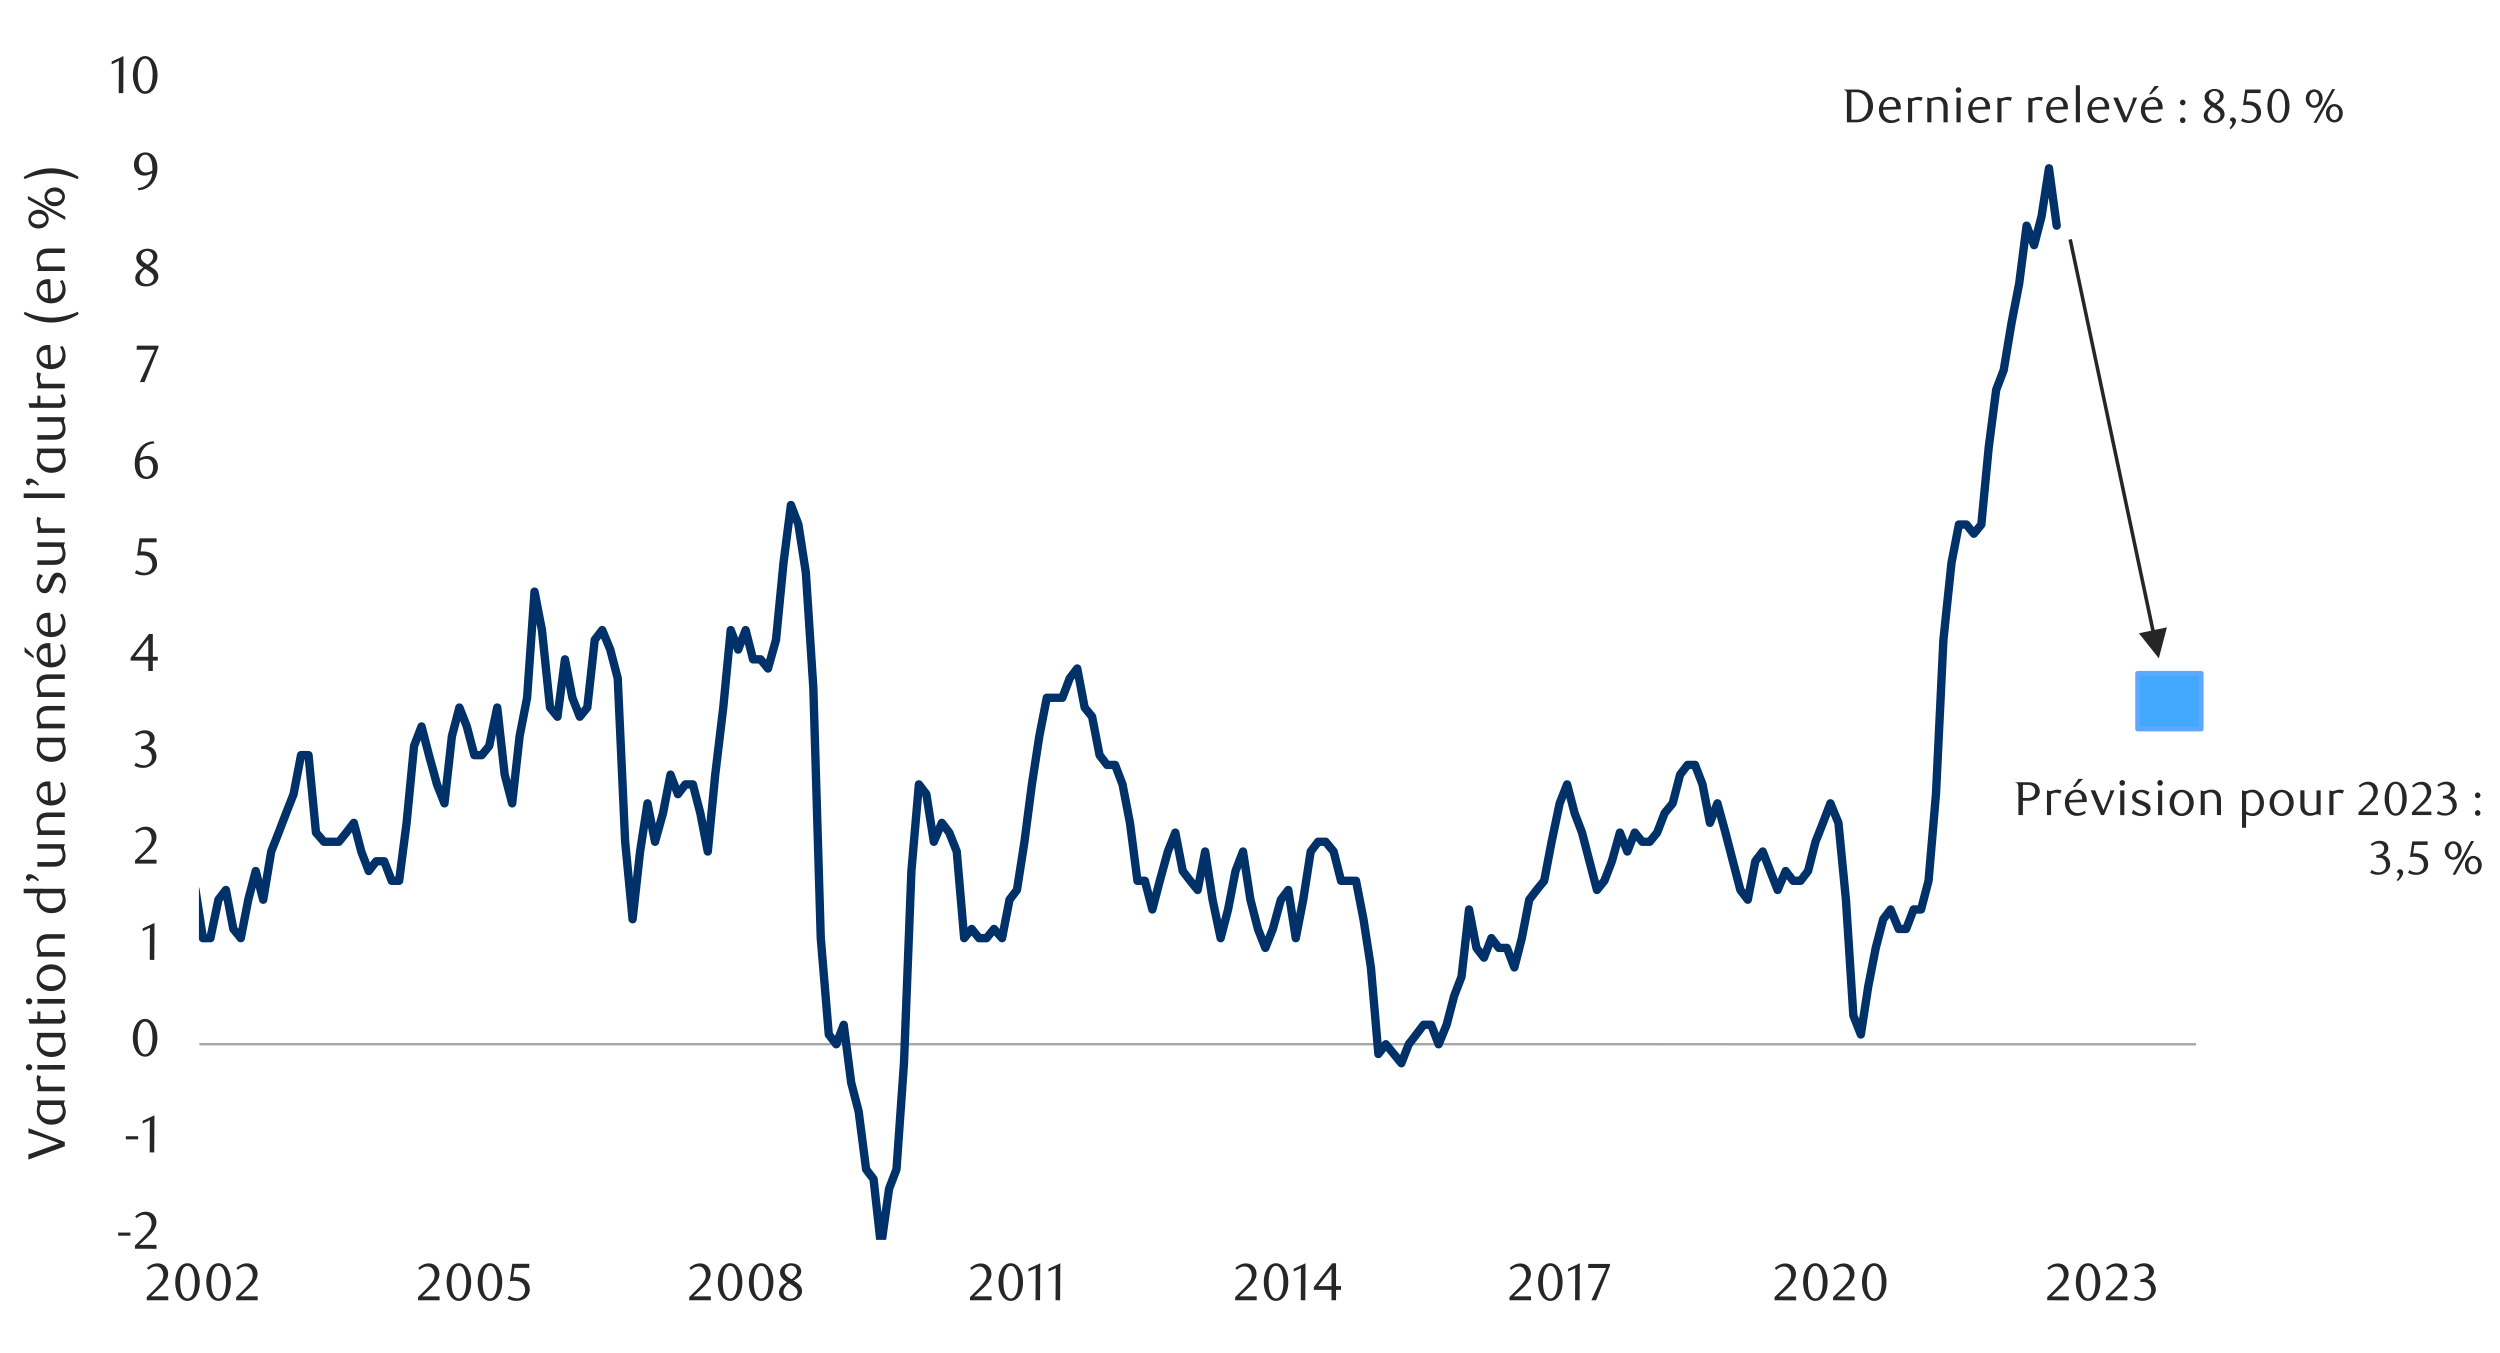 <svg id="Layer_1" data-name="Layer 1" xmlns="http://www.w3.org/2000/svg" xmlns:xlink="http://www.w3.org/1999/xlink" width="1460" height="790" viewBox="0 0 1460 790"><defs><style>.cls-1,.cls-11,.cls-4,.cls-6{fill:none;}.cls-2{clip-path:url(#clip-path);}.cls-3{fill:#e4e6e8;}.cls-4{stroke:#a6a6a6;stroke-width:1.4px;}.cls-11,.cls-4,.cls-6{stroke-linejoin:round;}.cls-5{clip-path:url(#clip-path-2);}.cls-6{stroke:#003168;stroke-linecap:round;stroke-width:4.89px;}.cls-7{clip-path:url(#clip-path-3);}.cls-8{fill:#262626;}.cls-9{clip-path:url(#clip-path-25);}.cls-10{fill:#42a9ff;}.cls-11{stroke:#5da9ff;stroke-width:2.79px;}</style><clipPath id="clip-path"><rect class="cls-1" x="1725.94" y="12414.15" width="448.35" height="238.55"/></clipPath><clipPath id="clip-path-2"><rect class="cls-1" x="116.17" y="47.36" width="1168.21" height="676.74"/></clipPath><clipPath id="clip-path-3"><rect class="cls-1" x="9.21" y="20.15" width="1441.25" height="751.59"/></clipPath><clipPath id="clip-path-25"><rect class="cls-1" x="9.21" y="20.15" width="1441.58" height="751.59"/></clipPath></defs><g class="cls-2"><polygon class="cls-3" points="613.87 12652.06 616.22 12652.06 618.48 12652.06 620.85 12652.06 623.11 12652.06 625.49 12652.06 627.74 12652.06 630.12 12652.06 632.38 12652.06 634.75 12652.06 637.01 12652.06 639.38 12652.06 641.64 12652.06 644.02 12652.06 646.39 12652.06 648.65 12652.06 651.03 12652.06 653.28 12652.06 655.66 12652.06 657.92 12652.06 660.29 12652.06 662.55 12652.06 664.93 12652.06 667.18 12652.06 669.56 12652.06 671.82 12652.06 674.19 12652.06 676.45 12652.06 678.83 12652.06 681.08 12652.06 683.46 12652.06 685.72 12652.06 688.09 12652.06 690.35 12652.06 692.73 12652.06 694.98 12652.06 697.36 -11133.2 699.74 -11133.2 701.99 -11133.2 704.37 -11133.2 706.63 -11133.2 709 -11133.2 711.26 -11133.2 713.64 -11133.2 715.89 -11133.2 718.27 -11133.2 720.53 -11133.2 722.9 12652.06 725.16 12652.06 727.53 12652.06 729.79 12652.06 732.17 12652.06 734.43 12652.06 736.8 12652.06 739.06 12652.06 741.43 12652.06 743.69 12652.06 746.07 12652.06 748.33 12652.06 750.7 12652.06 753.08 12652.06 755.33 12652.06 757.71 12652.06 759.97 12652.06 762.34 12652.06 764.6 12652.06 766.98 12652.06 769.23 12652.06 771.61 12652.06 773.87 12652.06 776.24 12652.06 778.5 12652.06 780.88 12652.06 783.13 12652.06 785.51 12652.06 787.77 12652.06 790.14 12652.06 792.4 12652.06 794.78 12652.06 797.03 12652.06 799.41 12652.06 801.79 12652.06 804.04 12652.06 806.42 -11133.2 808.68 -11133.2 811.05 -11133.2 813.31 -11133.2 815.69 -11133.2 817.94 -11133.2 820.32 -11133.2 822.58 -11133.2 824.95 -11133.2 827.21 -11133.2 829.58 -11133.2 831.84 -11133.2 834.22 -11133.2 836.48 -11133.2 838.85 -11133.2 841.11 -11133.2 843.48 12652.06 845.74 12652.06 848.12 12652.06 850.38 12652.06 852.75 12652.06 855.13 12652.06 857.38 12652.06 859.76 12652.06 862.02 12652.06 864.39 12652.06 866.65 12652.06 869.03 12652.06 871.28 12652.06 873.66 12652.06 875.92 12652.06 878.29 12652.06 880.55 12652.06 882.93 12652.06 885.18 12652.06 887.56 12652.06 889.82 12652.06 892.19 12652.06 894.45 12652.06 896.83 12652.06 899.08 12652.06 901.46 12652.06 903.72 12652.06 906.09 12652.06 908.47 12652.06 910.73 12652.06 913.1 12652.06 915.36 12652.06 917.74 12652.06 919.99 12652.06 922.37 12652.06 924.63 12652.06 927 12652.06 929.26 12652.06 931.63 12652.06 933.89 12652.06 936.27 12652.06 938.53 12652.06 940.9 12652.06 943.16 12652.06 945.53 12652.06 947.79 12652.06 950.17 12652.06 952.42 12652.06 954.8 12652.06 957.18 12652.06 959.43 12652.06 961.81 12652.06 964.07 12652.06 966.44 12652.06 968.7 12652.06 971.08 12652.06 973.33 12652.06 975.71 12652.06 977.97 -11133.2 980.34 -11133.2 982.6 -11133.2 984.98 -11133.2 987.23 -11133.2 989.61 -11133.2 991.87 12652.06 994.24 12652.06 996.5 12652.06 998.88 12652.06 1001.13 12652.06 1003.51 12652.06 1005.77 12652.06 1008.14 12652.06 1010.52 12652.06 1012.78 12652.06 1015.15 12652.06 1017.41 12652.06 1019.78 -11133.2 1022.04 -11133.2 1024.42 -11133.2 1026.68 -11133.2 1029.05 -11133.2 1031.31 -11133.2 1033.68 -11133.2 1035.94 -11133.2 1038.32 -11133.2 1040.58 -11133.2 1042.95 -11133.2 1045.21 -11133.2 1047.58 -11133.2 1049.84 -11133.2 1052.22 -11133.2 1054.47 -11133.2 1056.85 12652.06 1059.11 12652.06 1061.48 12652.06 1063.86 12652.06 1066.12 12652.06 1068.49 12652.06 1070.75 12652.06 1073.13 12652.06 1075.38 12652.06 1077.76 12652.06 1080.02 12652.06 1082.39 12652.06 1084.65 12652.06 1087.03 12652.06 1089.28 12652.06 1091.66 12652.06 1093.92 12652.06 1096.29 12652.06 1098.55 12652.06 1100.93 12652.06 1103.18 12652.06 1105.56 12652.06 1107.82 12652.06 1110.19 12652.06 1112.57 12652.06 1114.83 12652.06 1117.2 12652.06 1119.46 12652.06 1121.83 12652.06 1124.09 12652.06 1126.47 12652.06 1128.73 12652.06 1131.1 12652.06 1133.36 12652.06 1135.73 12652.06 1137.99 12652.06 1140.37 12652.06 1142.63 12652.06 1145 12652.06 1147.26 12652.06 1149.63 12652.06 1151.89 12652.06 1154.27 12652.06 1156.52 12652.06 1158.9 12652.06 1161.16 12652.06 1163.53 12652.06 1165.91 12652.06 1168.17 12652.06 1170.54 12652.06 1172.8 12652.06 1175.18 12652.06 1177.43 12652.06 1179.81 12652.06 1182.07 12652.06 1184.44 12652.06 1186.7 12652.06 1189.08 12652.06 1191.33 12652.06 1193.71 12652.06 1195.97 12652.06 1198.34 12652.06 1200.6 12652.06 1202.98 12652.06 1205.23 12652.06 1207.61 12652.06 1209.87 12652.06 1212.24 12652.06 1214.5 12652.06 1216.88 12652.06 1219.25 12652.06 1221.51 12652.06 1223.88 12652.06 1226.14 12652.06 1228.52 12652.06 1230.78 12652.06 1233.15 12652.06 1235.41 12652.06 1237.78 12652.06 1240.04 12652.06 1242.42 12652.06 1244.67 12652.06 1247.05 12652.06 1249.31 12652.06 1251.68 12652.06 1253.94 12652.06 1256.32 12652.06 1258.57 12652.06 1260.95 12652.06 1263.21 12652.06 1265.58 12652.06 1267.84 12652.06 1270.22 -11133.2 1272.59 -11133.2 1274.85 -11133.2 1277.23 -11133.2 1279.48 -11133.2 1281.86 -11133.2 1284.12 -11133.2 1286.49 -11133.2 1288.75 12652.06 1291.13 12652.06 1293.38 12652.06 1295.76 12652.06 1298.02 12652.06 1300.39 12652.06 1302.65 12652.06 1305.03 12652.06 1307.28 12652.06 1309.66 12652.06 1311.92 12652.06 1314.29 12652.06 1316.55 12652.06 1318.93 12652.06 1321.3 12652.06 1323.56 12652.06 1325.93 12652.06 1328.19 12652.06 1330.57 12652.06 1332.83 12652.06 1335.2 12652.06 1337.46 12652.06 1339.83 12652.06 1342.09 12652.06 1344.47 12652.06 1346.72 12652.06 1349.1 12652.06 1351.36 12652.06 1353.73 12652.06 1355.99 12652.06 1358.37 12652.06 1360.62 12652.06 1363 12652.06 1365.26 12652.06 1367.63 12652.06 1369.89 12652.06 1372.27 12652.06 1374.64 12652.06 1376.9 12652.06 1379.28 12652.06 1381.53 12652.06 1383.91 12652.06 1386.17 12652.06 1388.54 12652.06 1390.8 12652.06 1393.18 12652.06 1395.43 12652.06 1397.81 12652.06 1400.07 12652.06 1402.44 12652.06 1404.7 12652.06 1407.08 12652.06 1409.33 12652.06 1411.71 12652.06 1413.97 12652.06 1416.34 12652.06 1418.6 12652.06 1420.98 12652.06 1423.23 12652.06 1425.61 12652.06 1427.98 12652.06 1430.24 12652.06 1432.62 12652.06 1434.88 12652.06 1437.25 12652.06 1439.51 12652.06 1441.88 12652.06 1444.14 12652.06 1446.52 12652.06 1448.77 12652.06 1451.15 12652.06 1453.41 12652.06 1455.78 12652.06 1458.04 12652.06 1460.42 12652.06 1462.67 12652.06 1465.05 12652.06 1467.31 12652.06 1469.68 12652.06 1471.94 12652.06 1474.32 12652.06 1476.69 12652.06 1478.95 12652.06 1481.33 12652.06 1483.58 12652.06 1485.96 12652.06 1488.22 12652.06 1490.59 12652.06 1492.85 12652.06 1495.23 12652.06 1497.48 12652.06 1499.86 12652.06 1502.12 12652.06 1504.49 12652.06 1506.75 12652.06 1509.13 12652.06 1511.38 12652.06 1513.76 12652.06 1516.02 12652.06 1518.39 12652.06 1520.65 12652.06 1523.03 12652.06 1525.28 12652.06 1527.66 12652.06 1530.04 12652.06 1532.29 12652.06 1534.67 12652.06 1536.93 12652.06 1539.3 12652.06 1541.56 12652.06 1543.93 12652.06 1546.19 12652.06 1548.57 12652.06 1550.83 12652.06 1553.2 12652.06 1555.46 12652.06 1557.84 12652.06 1560.09 12652.06 1562.47 12652.06 1564.72 12652.06 1567.1 -11133.2 1569.36 -11133.2 1571.73 -11133.2 1573.99 -11133.2 1576.37 -11133.2 1578.63 -11133.2 1581 -11133.2 1583.38 -11133.2 1585.63 12652.06 1588.01 12652.06 1590.27 12652.06 1592.64 12652.06 1594.9 12652.06 1597.28 12652.06 1599.53 12652.06 1601.91 12652.06 1604.17 12652.06 1606.54 12652.06 1608.8 12652.06 1611.18 12652.06 1613.43 12652.06 1615.81 12652.06 1618.07 12652.06 1620.44 12652.06 1622.7 12652.06 1625.08 12652.06 1627.33 12652.06 1629.71 12652.06 1632.09 12652.06 1634.34 12652.06 1636.72 12652.06 1638.98 12652.06 1641.35 12652.06 1643.61 12652.06 1645.98 12652.06 1648.24 12652.06 1650.62 12652.06 1652.88 12652.06 1655.25 12652.06 1657.51 12652.06 1659.88 12652.06 1662.14 12652.06 1664.52 12652.06 1666.78 12652.06 1669.15 12652.06 1671.41 12652.06 1673.79 12652.06 1676.04 12652.06 1678.42 12652.06 1680.67 12652.06 1683.05 12652.06 1685.43 12652.06 1687.68 12652.06 1690.06 12652.06 1692.32 12652.06 1694.69 12652.06 1696.95 12652.06 1699.33 12652.06 1701.58 12652.06 1703.96 12652.06 1706.22 12652.06 1708.59 12652.06 1710.85 12652.06 1713.23 12652.06 1715.48 12652.06 1717.86 12652.06 1720.12 12652.06 1722.49 12652.06 1724.75 12652.06 1727.13 12652.06 1729.38 12652.06 1731.76 12652.06 1734.02 12652.06 1736.39 12652.06 1738.77 12652.06 1741.02 12652.06 1743.4 12652.06 1745.66 12652.06 1748.03 12652.06 1750.29 12652.06 1752.67 12652.06 1754.92 -11133.2 1757.3 -11133.2 1759.56 -11133.2 1761.93 -11133.2 1764.19 -11133.2 1766.57 -11133.2 1768.82 -11133.2 1771.2 -11133.2 1773.46 -11133.2 1775.83 -11133.2 1778.09 -11133.2 1780.47 -11133.2 1782.72 -11133.2 1785.1 -11133.2 1787.36 -11133.2 1789.73 -11133.2 1792.11 -11133.2 1794.37 -11133.2 1796.74 12652.06 1799 12652.06 1801.38 12652.06 1803.63 12652.06 1806.01 12652.06 1808.27 12652.06 1810.64 12652.06 1812.9 12652.06 1815.28 12652.06 1817.53 12652.06 1819.91 12652.06 1822.17 12652.06 1824.54 12652.06 1826.8 12652.06 1829.18 12652.06 1831.43 12652.06 1833.81 12652.06 1836.07 12652.06 1838.44 12652.06 1840.82 12652.06 1843.07 12652.06 1845.45 12652.06 1847.71 12652.06 1850.08 12652.06 1852.34 12652.06 1854.72 12652.06 1856.97 12652.06 1859.35 12652.06 1861.61 12652.06 1863.98 12652.06 1866.24 12652.06 1868.62 12652.06 1870.87 12652.06 1873.25 12652.06 1875.51 12652.06 1877.88 12652.06 1880.14 12652.06 1882.52 12652.06 1884.77 12652.06 1887.15 12652.06 1889.41 12652.06 1891.78 12652.06 1894.16 12652.06 1896.42 12652.06 1898.79 12652.06 1901.05 12652.06 1903.43 12652.06 1905.68 12652.06 1908.06 12652.06 1910.32 12652.06 1912.69 12652.06 1914.95 12652.06 1917.33 12652.06 1919.58 12652.06 1921.96 12652.06 1924.22 12652.06 1926.59 12652.06 1928.85 12652.06 1931.22 12652.06 1933.48 12652.06 1935.86 12652.06 1938.12 12652.06 1940.49 12652.06 1942.75 12652.06 1945.12 12652.06 1947.5 12652.06 1949.76 12652.06 1952.13 12652.06 1954.39 12652.06 1956.77 12652.06 1959.02 12652.06 1961.4 12652.06 1963.66 12652.06 1966.03 12652.06 1968.29 12652.06 1970.67 12652.06 1972.92 12652.06 1975.3 12652.06 1977.56 12652.06 1979.93 12652.06 1982.19 12652.06 1984.57 12652.06 1986.82 12652.06 1989.2 12652.06 1991.46 12652.06 1993.83 12652.06 1996.21 12652.06 1998.47 12652.06 2000.84 12652.06 2003.1 12652.06 2005.48 12652.06 2007.73 12652.06 2010.11 12652.06 2012.37 12652.06 2014.74 12652.06 2017 12652.06 2019.38 12652.06 2021.63 12652.06 2024.01 12652.06 2026.27 12652.06 2028.64 12652.06 2030.9 12652.06 2033.27 12652.06 2035.53 12652.06 2037.91 12652.06 2040.17 12652.06 2042.54 12652.06 2044.8 12652.06 2047.17 12652.06 2049.55 12652.06 2051.81 12652.06 2054.18 12652.06 2056.44 12652.06 2058.82 12652.06 2061.07 12652.06 2063.45 12652.06 2065.71 12652.06 2068.08 12652.06 2070.34 12652.06 2072.72 12652.06 2074.97 12652.06 2077.35 12652.06 2079.61 12652.06 2081.98 12652.06 2084.24 12652.06 2086.62 12652.06 2088.87 12652.06 2091.25 12652.06 2093.51 -11133.2 2095.88 -11133.2 2098.14 12652.06 2100.52 12652.06 2102.89 12652.06 2105.15 12652.06 2107.53 12652.06 2109.78 12652.06 2112.16 12652.06 2114.42 12652.06 2116.79 12652.06 2119.05 12652.06 2121.43 12652.06 2123.68 12652.06 2126.06 12652.06 2128.32 12652.06 2130.69 12652.06 2132.95 12652.06 2135.32 12652.06 2137.58 12652.06 2139.96 12652.06 2142.22 12652.06 2144.59 12652.06 2146.85 12652.06 2149.22 12652.06 2151.6 12652.06 2153.86 12652.06 2156.18 12652.06 2153.86 12652.06 2151.6 12652.06 2149.22 12652.06 2146.85 12652.06 2144.59 12652.06 2142.22 12652.06 2139.96 12652.06 2137.58 12652.06 2135.32 12652.06 2132.95 12652.06 2130.69 12652.06 2128.32 12652.06 2126.06 12652.06 2123.68 12652.06 2121.43 12652.06 2119.05 12652.06 2116.79 12652.06 2114.42 12652.06 2112.16 12652.06 2109.78 12652.06 2107.53 12652.06 2105.15 12652.06 2102.89 12652.06 2100.52 12652.06 2098.14 12652.06 2095.88 12652.06 2093.51 12652.06 2091.25 12652.06 2088.87 12652.06 2086.62 12652.06 2084.24 12652.06 2081.98 12652.06 2079.61 12652.06 2077.35 12652.06 2074.97 12652.06 2072.72 12652.06 2070.34 12652.06 2068.08 12652.06 2065.71 12652.06 2063.45 12652.06 2061.07 12652.06 2058.82 12652.06 2056.44 12652.06 2054.18 12652.06 2051.81 12652.06 2049.55 12652.06 2047.17 12652.06 2044.8 12652.06 2042.54 12652.06 2040.17 12652.06 2037.91 12652.06 2035.53 12652.06 2033.27 12652.06 2030.9 12652.06 2028.64 12652.06 2026.27 12652.06 2024.01 12652.06 2021.63 12652.06 2019.38 12652.06 2017 12652.06 2014.74 12652.06 2012.37 12652.06 2010.11 12652.06 2007.73 12652.06 2005.48 12652.06 2003.1 12652.06 2000.84 12652.06 1998.47 12652.06 1996.21 12652.06 1993.83 12652.06 1991.46 12652.06 1989.2 12652.06 1986.82 12652.06 1984.57 12652.06 1982.19 12652.06 1979.93 12652.06 1977.56 12652.06 1975.3 12652.06 1972.92 12652.06 1970.67 12652.06 1968.29 12652.06 1966.03 12652.06 1963.66 12652.06 1961.4 12652.06 1959.02 12652.06 1956.77 12652.06 1954.39 12652.06 1952.13 12652.06 1949.76 12652.06 1947.5 12652.06 1945.12 12652.06 1942.75 12652.06 1940.49 12652.06 1938.12 12652.06 1935.86 12652.06 1933.48 12652.06 1931.22 12652.06 1928.85 12652.06 1926.59 12652.06 1924.22 12652.06 1921.96 12652.06 1919.58 12652.06 1917.33 12652.06 1914.95 12652.06 1912.69 12652.06 1910.32 12652.06 1908.06 12652.06 1905.68 12652.06 1903.43 12652.06 1901.05 12652.06 1898.79 12652.06 1896.42 12652.06 1894.16 12652.06 1891.78 12652.06 1889.41 12652.06 1887.15 12652.06 1884.77 12652.06 1882.52 12652.06 1880.14 12652.06 1877.88 12652.06 1875.51 12652.06 1873.25 12652.06 1870.87 12652.06 1868.62 12652.06 1866.24 12652.06 1863.98 12652.06 1861.61 12652.06 1859.35 12652.06 1856.97 12652.06 1854.72 12652.06 1852.34 12652.06 1850.08 12652.06 1847.71 12652.06 1845.45 12652.06 1843.07 12652.06 1840.82 12652.06 1838.44 12652.06 1836.07 12652.06 1833.81 12652.06 1831.43 12652.06 1829.18 12652.06 1826.8 12652.06 1824.54 12652.06 1822.17 12652.06 1819.91 12652.06 1817.53 12652.06 1815.28 12652.06 1812.9 12652.06 1810.64 12652.06 1808.27 12652.06 1806.01 12652.06 1803.63 12652.06 1801.38 12652.06 1799 12652.06 1796.74 12652.06 1794.37 12652.06 1792.11 12652.06 1789.73 12652.06 1787.36 12652.06 1785.1 12652.06 1782.72 12652.06 1780.47 12652.06 1778.09 12652.06 1775.83 12652.06 1773.46 12652.06 1771.2 12652.06 1768.82 12652.06 1766.57 12652.06 1764.19 12652.06 1761.93 12652.06 1759.56 12652.06 1757.3 12652.06 1754.92 12652.06 1752.67 12652.06 1750.29 12652.06 1748.03 12652.06 1745.66 12652.06 1743.4 12652.06 1741.02 12652.06 1738.77 12652.06 1736.39 12652.06 1734.02 12652.06 1731.76 12652.06 1729.38 12652.06 1727.13 12652.06 1724.75 12652.06 1722.49 12652.06 1720.12 12652.06 1717.86 12652.06 1715.48 12652.06 1713.23 12652.06 1710.85 12652.06 1708.59 12652.06 1706.22 12652.06 1703.96 12652.06 1701.58 12652.06 1699.33 12652.06 1696.95 12652.06 1694.69 12652.06 1692.32 12652.06 1690.06 12652.06 1687.68 12652.06 1685.43 12652.06 1683.05 12652.06 1680.67 12652.06 1678.42 12652.06 1676.04 12652.06 1673.79 12652.06 1671.41 12652.06 1669.15 12652.06 1666.78 12652.06 1664.52 12652.06 1662.14 12652.06 1659.88 12652.06 1657.51 12652.06 1655.25 12652.06 1652.88 12652.06 1650.62 12652.06 1648.24 12652.06 1645.98 12652.06 1643.61 12652.06 1641.35 12652.06 1638.98 12652.06 1636.72 12652.06 1634.34 12652.06 1632.09 12652.06 1629.71 12652.06 1627.33 12652.06 1625.08 12652.06 1622.7 12652.06 1620.44 12652.06 1618.07 12652.06 1615.81 12652.06 1613.43 12652.06 1611.18 12652.06 1608.8 12652.06 1606.54 12652.06 1604.17 12652.06 1601.91 12652.06 1599.53 12652.06 1597.28 12652.06 1594.9 12652.06 1592.64 12652.06 1590.27 12652.06 1588.01 12652.06 1585.63 12652.06 1583.38 12652.06 1581 12652.06 1578.63 12652.06 1576.37 12652.06 1573.99 12652.06 1571.73 12652.06 1569.36 12652.06 1567.1 12652.06 1564.72 12652.06 1562.47 12652.06 1560.09 12652.06 1557.84 12652.06 1555.46 12652.06 1553.2 12652.06 1550.83 12652.06 1548.57 12652.06 1546.19 12652.06 1543.93 12652.06 1541.56 12652.06 1539.3 12652.06 1536.93 12652.06 1534.67 12652.06 1532.29 12652.06 1530.04 12652.06 1527.66 12652.06 1525.28 12652.06 1523.03 12652.06 1520.65 12652.06 1518.39 12652.06 1516.02 12652.06 1513.76 12652.06 1511.38 12652.06 1509.13 12652.06 1506.75 12652.06 1504.49 12652.06 1502.12 12652.06 1499.86 12652.06 1497.48 12652.06 1495.23 12652.06 1492.85 12652.06 1490.59 12652.06 1488.22 12652.06 1485.96 12652.06 1483.58 12652.06 1481.33 12652.06 1478.95 12652.06 1476.69 12652.06 1474.32 12652.06 1471.94 12652.06 1469.68 12652.06 1467.31 12652.06 1465.05 12652.06 1462.67 12652.06 1460.42 12652.06 1458.04 12652.06 1455.78 12652.06 1453.41 12652.06 1451.15 12652.06 1448.77 12652.06 1446.52 12652.06 1444.14 12652.06 1441.88 12652.06 1439.51 12652.06 1437.25 12652.06 1434.88 12652.06 1432.62 12652.06 1430.24 12652.06 1427.98 12652.06 1425.61 12652.06 1423.23 12652.06 1420.98 12652.06 1418.6 12652.06 1416.34 12652.06 1413.97 12652.06 1411.71 12652.06 1409.33 12652.06 1407.08 12652.06 1404.7 12652.06 1402.44 12652.06 1400.07 12652.06 1397.81 12652.06 1395.43 12652.06 1393.18 12652.06 1390.8 12652.06 1388.54 12652.06 1386.17 12652.06 1383.91 12652.06 1381.53 12652.06 1379.28 12652.06 1376.9 12652.06 1374.64 12652.06 1372.27 12652.06 1369.89 12652.06 1367.63 12652.06 1365.26 12652.06 1363 12652.06 1360.62 12652.06 1358.37 12652.06 1355.99 12652.06 1353.73 12652.06 1351.36 12652.06 1349.1 12652.06 1346.72 12652.06 1344.47 12652.06 1342.09 12652.06 1339.83 12652.06 1337.46 12652.06 1335.2 12652.06 1332.83 12652.06 1330.57 12652.06 1328.19 12652.06 1325.93 12652.06 1323.56 12652.06 1321.3 12652.06 1318.93 12652.06 1316.55 12652.06 1314.29 12652.06 1311.92 12652.06 1309.66 12652.06 1307.28 12652.06 1305.03 12652.06 1302.65 12652.06 1300.39 12652.06 1298.02 12652.06 1295.76 12652.06 1293.38 12652.06 1291.13 12652.06 1288.75 12652.06 1286.49 12652.06 1284.12 12652.06 1281.86 12652.06 1279.48 12652.06 1277.23 12652.06 1274.85 12652.06 1272.59 12652.06 1270.22 12652.06 1267.84 12652.06 1265.58 12652.06 1263.21 12652.06 1260.95 12652.06 1258.57 12652.06 1256.32 12652.06 1253.94 12652.06 1251.68 12652.06 1249.31 12652.06 1247.05 12652.06 1244.67 12652.06 1242.42 12652.06 1240.04 12652.06 1237.78 12652.06 1235.41 12652.06 1233.15 12652.06 1230.78 12652.06 1228.52 12652.06 1226.14 12652.06 1223.88 12652.06 1221.51 12652.06 1219.25 12652.06 1216.88 12652.06 1214.5 12652.06 1212.24 12652.06 1209.87 12652.06 1207.61 12652.06 1205.23 12652.06 1202.98 12652.06 1200.6 12652.06 1198.34 12652.06 1195.97 12652.06 1193.71 12652.06 1191.33 12652.06 1189.08 12652.06 1186.7 12652.06 1184.44 12652.06 1182.07 12652.06 1179.81 12652.06 1177.43 12652.06 1175.18 12652.06 1172.8 12652.06 1170.54 12652.06 1168.17 12652.06 1165.91 12652.06 1163.53 12652.06 1161.16 12652.06 1158.9 12652.06 1156.52 12652.06 1154.27 12652.06 1151.89 12652.06 1149.63 12652.06 1147.26 12652.06 1145 12652.06 1142.63 12652.06 1140.37 12652.06 1137.99 12652.06 1135.73 12652.06 1133.36 12652.06 1131.1 12652.06 1128.73 12652.06 1126.47 12652.06 1124.09 12652.06 1121.83 12652.06 1119.46 12652.06 1117.2 12652.06 1114.83 12652.06 1112.57 12652.06 1110.19 12652.06 1107.82 12652.06 1105.56 12652.06 1103.18 12652.06 1100.93 12652.06 1098.55 12652.06 1096.29 12652.06 1093.92 12652.06 1091.66 12652.06 1089.28 12652.06 1087.03 12652.06 1084.65 12652.06 1082.39 12652.06 1080.02 12652.06 1077.76 12652.06 1075.38 12652.06 1073.13 12652.06 1070.75 12652.06 1068.49 12652.06 1066.12 12652.06 1063.86 12652.06 1061.48 12652.06 1059.11 12652.06 1056.85 12652.06 1054.47 12652.06 1052.22 12652.06 1049.84 12652.06 1047.58 12652.06 1045.21 12652.06 1042.95 12652.06 1040.58 12652.06 1038.32 12652.06 1035.94 12652.06 1033.68 12652.06 1031.31 12652.06 1029.05 12652.06 1026.68 12652.06 1024.42 12652.06 1022.04 12652.06 1019.78 12652.06 1017.41 12652.06 1015.15 12652.06 1012.78 12652.06 1010.52 12652.06 1008.14 12652.06 1005.77 12652.06 1003.51 12652.06 1001.13 12652.06 998.88 12652.06 996.5 12652.06 994.24 12652.06 991.87 12652.06 989.61 12652.06 987.23 12652.06 984.98 12652.06 982.6 12652.06 980.34 12652.06 977.97 12652.06 975.71 12652.06 973.33 12652.06 971.08 12652.06 968.7 12652.06 966.44 12652.06 964.07 12652.06 961.81 12652.06 959.43 12652.06 957.18 12652.06 954.8 12652.06 952.42 12652.06 950.17 12652.06 947.79 12652.06 945.53 12652.06 943.16 12652.06 940.9 12652.06 938.53 12652.06 936.27 12652.06 933.89 12652.06 931.63 12652.06 929.26 12652.06 927 12652.06 924.63 12652.06 922.37 12652.06 919.99 12652.06 917.74 12652.06 915.36 12652.06 913.1 12652.06 910.73 12652.06 908.47 12652.06 906.09 12652.06 903.72 12652.06 901.46 12652.06 899.08 12652.06 896.83 12652.06 894.45 12652.06 892.19 12652.06 889.82 12652.06 887.56 12652.06 885.18 12652.06 882.93 12652.06 880.55 12652.06 878.29 12652.06 875.92 12652.06 873.66 12652.06 871.28 12652.06 869.03 12652.06 866.65 12652.06 864.39 12652.06 862.02 12652.06 859.76 12652.06 857.38 12652.06 855.13 12652.06 852.75 12652.06 850.38 12652.06 848.12 12652.06 845.74 12652.06 843.48 12652.06 841.11 12652.06 838.85 12652.06 836.48 12652.06 834.22 12652.06 831.84 12652.06 829.58 12652.06 827.21 12652.06 824.95 12652.06 822.58 12652.06 820.32 12652.06 817.94 12652.06 815.69 12652.06 813.31 12652.06 811.05 12652.06 808.68 12652.06 806.42 12652.06 804.04 12652.06 801.79 12652.06 799.41 12652.06 797.03 12652.06 794.78 12652.06 792.4 12652.06 790.14 12652.06 787.77 12652.06 785.51 12652.06 783.13 12652.06 780.88 12652.06 778.5 12652.06 776.24 12652.06 773.87 12652.06 771.61 12652.06 769.23 12652.06 766.98 12652.06 764.6 12652.06 762.34 12652.06 759.97 12652.06 757.71 12652.06 755.33 12652.06 753.08 12652.06 750.7 12652.06 748.33 12652.06 746.07 12652.06 743.69 12652.06 741.43 12652.06 739.06 12652.06 736.8 12652.06 734.43 12652.06 732.17 12652.06 729.79 12652.06 727.53 12652.06 725.16 12652.06 722.9 12652.06 720.53 12652.06 718.27 12652.06 715.89 12652.06 713.64 12652.06 711.26 12652.06 709 12652.06 706.63 12652.06 704.37 12652.06 701.99 12652.06 699.74 12652.06 697.36 12652.06 694.98 12652.06 692.73 12652.06 690.35 12652.06 688.09 12652.06 685.72 12652.06 683.46 12652.06 681.08 12652.06 678.83 12652.06 676.45 12652.06 674.19 12652.06 671.82 12652.06 669.56 12652.06 667.18 12652.06 664.93 12652.06 662.55 12652.06 660.29 12652.06 657.92 12652.06 655.66 12652.06 653.28 12652.06 651.03 12652.06 648.65 12652.06 646.39 12652.06 644.02 12652.06 641.64 12652.06 639.38 12652.06 637.01 12652.06 634.75 12652.06 632.38 12652.06 630.12 12652.06 627.74 12652.06 625.49 12652.06 623.11 12652.06 620.85 12652.06 618.48 12652.06 616.22 12652.06 613.87 12652.06"/></g><line class="cls-4" x1="116.44" y1="609.81" x2="1282.52" y2="609.84"/><g class="cls-5"><polyline class="cls-6" points="-1148.66 227.59 -1144.17 250.03 -1139.8 238.64 -1135.46 244.34 -1131.09 216.19 -1126.74 193.75 -1122.4 177 -1117.69 171.3 -1113.35 143.18 -1108.98 109.34 -1104.64 109.34 -1100.27 103.65 -1095.92 86.9 -1091.58 53.06 -1086.87 42 -1082.53 19.55 -1078.16 -2.89 -1073.81 -2.89 -1069.44 -25.68 -1065.1 -53.82 -1060.76 -76.27 -1056.38 -70.57 -1051.7 -98.72 -1047.33 -137.91 -1042.99 -171.75 -1038.65 -188.5 -1034.28 -222.34 -1029.93 -216.65 -1025.56 -199.9 -1020.88 -199.9 -1016.51 -126.86 -1012.17 -115.47 -1007.83 -98.72 -1003.45 -109.77 -999.11 -98.72 -994.74 -93.02 -990.4 -53.82 -985.69 -31.04 -981.35 19.55 -977 47.7 -972.63 58.75 -968.29 70.14 -963.92 2.46 -959.58 2.46 -954.89 -8.59 -950.52 42 -946.18 70.14 -941.81 109.34 -937.47 137.49 -933.1 182.35 -928.75 227.59 -924.38 244.34 -919.7 232.94 -915.36 210.5 -910.99 250.03 -906.64 278.18 -902.27 328.77 -897.93 323.07 -893.56 351.21 -888.88 396.11 -884.53 401.81 -880.16 413.2 -875.82 407.5 -871.45 390.41 -867.11 413.2 -862.74 463.79 -858.05 469.15 -853.71 463.79 -849.34 446.7 -845 446.7 -840.63 424.25 -836.28 396.11 -831.94 373.66 -827.57 351.21 -822.89 339.82 -818.52 351.21 -814.18 373.66 -809.8 373.66 -805.46 373.66 -801.12 367.97 -796.75 367.97 -792.07 367.97 -787.7 379.36 -783.35 390.41 -778.98 413.2 -774.64 413.2 -770.3 401.81 -765.92 401.81 -761.58 396.11 -756.87 396.11 -752.53 407.5 -748.16 424.25 -743.82 435.65 -739.47 429.95 -735.1 413.2 -730.76 396.11 -726.05 390.41 -721.71 435.65 -717.37 480.54 -712.99 519.74 -708.65 525.43 -704.28 508.68 -699.94 519.74 -695.57 519.74 -690.88 508.68 -686.54 525.43 -682.17 536.83 -677.83 547.88 -673.46 525.43 -669.12 491.59 -664.74 441 -660.06 396.11 -655.72 390.41 -651.35 401.81 -647.01 390.41 -642.63 367.97 -638.29 362.27 -633.92 356.91 -629.58 356.91 -624.9 362.27 -620.53 385.06 -616.18 390.41 -611.81 390.41 -607.47 390.41 -603.1 390.41 -598.76 385.06 -594.08 379.36 -589.7 385.06 -585.36 373.66 -580.99 373.66 -576.65 373.66 -572.28 362.27 -567.93 345.52 -563.25 339.82 -558.88 328.77 -554.54 323.07 -550.17 306.32 -545.82 317.38 -541.45 328.77 -537.11 345.52 -532.77 367.97 -528.06 356.91 -523.72 345.52 -519.35 351.21 -515 317.38 -510.66 311.68 -506.29 317.38 -501.94 345.52 -497.24 362.27 -492.89 345.52 -488.52 339.82 -484.18 294.93 -479.84 261.09 -475.46 255.73 -471.12 255.73 -466.75 266.78 -462.07 289.23 -457.7 311.68 -453.36 334.46 -449.01 334.46 -444.64 328.77 -440.3 345.52 -435.93 362.27 -431.25 396.11 -426.88 418.56 -422.53 446.7 -418.19 441 -413.83 435.65 -409.47 463.79 -405.12 452.4 -400.76 429.95 -396.07 429.95 -391.71 441 -387.36 435.65 -383 429.95 -378.65 435.65 -374.29 441 -369.94 429.95 -365.25 441 -360.89 446.7 -356.54 424.25 -352.18 429.95 -347.83 435.65 -343.47 429.95 -339.12 429.95 -334.43 441 -330.07 452.4 -325.71 452.4 -321.36 458.09 -317 452.4 -312.65 458.09 -308.29 458.09 -303.94 469.15 -299.25 469.15 -294.89 469.15 -290.54 474.84 -286.18 480.54 -281.83 469.15 -277.47 452.4 -273.12 446.7 -268.43 441 -264.07 463.79 -259.72 458.09 -255.36 458.09 -251 452.4 -246.65 446.7 -242.3 446.7 -237.94 435.65 -233.25 429.95 -228.9 441 -224.54 452.4 -220.19 463.79 -215.83 469.15 -211.47 452.4 -207.12 463.79 -202.43 469.15 -198.07 458.09 -193.72 458.09 -189.36 452.4 -185.01 446.7 -180.65 446.7 -176.3 452.4 -171.94 441 -167.25 446.7 -162.9 441 -158.54 441 -154.19 424.25 -149.83 424.25 -145.47 441 -141.12 441 -136.43 452.4 -132.07 469.15 -127.72 486.24 -123.36 480.54 -119.01 486.24 -114.65 486.24 -110.3 486.24 -105.94 491.59 -101.25 508.68 -96.9 514.38 -92.54 519.74 -88.19 531.13 -83.83 531.13 -79.47 531.13 -75.12 514.38 -70.43 514.38 -66.08 514.38 -61.72 519.74 -57.37 525.43 -53.01 525.43 -48.66 525.43 -44.3 519.74 -39.61 514.38 -35.26 519.74 -30.9 514.38 -26.54 480.54 -22.19 491.59 -17.83 497.29 -13.48 491.59 -9.12 480.54 -4.43 463.79 -0.08 463.79 4.28 463.79 8.63 458.09 12.99 458.09 17.34 429.95 21.7 396.11 26.39 435.65 30.74 429.95 35.1 401.81 39.45 401.81 43.81 418.56 48.17 413.2 52.52 418.56 56.87 418.56 61.57 418.56 65.92 401.81 70.28 413.2 74.63 446.7 78.99 424.25 83.34 407.5 87.7 429.95 92.39 458.09 96.74 458.09 101.1 463.79 105.45 491.59 109.81 502.99 114.16 519.74 118.52 547.88 122.87 547.88 127.56 525.43 131.92 519.74 136.27 542.52 140.63 547.88 144.99 525.43 149.33 508.68 153.71 525.43 158.39 497.29 162.73 486.24 167.1 474.84 171.44 463.79 175.81 441 180.16 441 184.53 486.24 189.21 491.59 193.55 491.59 197.92 491.59 202.26 486.24 206.64 480.54 210.98 497.29 215.35 508.68 219.69 502.99 224.37 502.99 228.75 514.38 233.09 514.38 237.46 480.54 241.8 435.65 246.17 424.25 250.51 441 255.2 458.09 259.57 469.15 263.91 429.95 268.28 413.2 272.62 424.25 277 441 281.34 441 285.68 435.65 290.39 413.2 294.73 452.4 299.1 469.15 303.45 429.95 307.82 407.5 312.16 345.52 316.5 367.97 321.21 413.2 325.56 418.56 329.93 385.06 334.27 407.5 338.61 418.56 342.98 413.2 347.33 373.66 351.7 367.97 356.38 379.36 360.75 396.11 365.09 491.59 369.44 536.83 373.81 497.29 378.15 469.15 382.52 491.59 387.2 474.84 391.57 452.4 395.92 463.79 400.26 458.09 404.63 458.09 408.97 474.84 413.34 497.29 417.69 452.4 422.39 413.2 426.74 367.97 431.08 379.36 435.45 367.97 439.79 385.06 444.17 385.06 448.51 390.41 453.19 373.66 457.56 328.77 461.9 294.93 466.27 306.32 470.62 334.46 474.99 401.81 479.33 547.88 484.01 604.14 488.38 609.84 492.73 598.47 497.1 632.28 501.44 649.03 505.81 682.88 510.15 688.57 514.52 727.91 519.21 694.27 523.55 682.88 527.92 620.92 532.26 508.68 536.63 458.09 540.98 463.79 545.35 491.59 550.03 480.54 554.37 486.24 558.74 497.29 563.08 547.88 567.46 542.52 571.8 547.88 576.14 547.88 580.51 542.52 585.19 547.88 589.56 525.43 593.91 519.74 598.28 491.59 602.62 458.09 606.96 429.95 611.33 407.5 616.02 407.5 620.39 407.5 624.73 396.11 629.1 390.41 633.44 413.2 637.79 418.56 642.16 441 646.5 446.7 651.21 446.7 655.55 458.09 659.89 480.54 664.27 514.38 668.61 514.38 672.98 531.13 677.32 514.38 682.03 497.29 686.38 486.24 690.72 508.68 695.09 514.38 699.43 519.74 703.8 497.29 708.14 525.43 712.85 547.88 717.2 531.13 721.54 508.68 725.91 497.29 730.25 525.43 734.63 542.52 738.97 553.58 743.34 542.52 748.02 525.43 752.36 519.74 756.73 547.88 761.08 525.43 765.45 497.29 769.79 491.59 774.16 491.59 778.84 497.29 783.18 514.38 787.56 514.38 791.9 514.38 796.27 536.83 800.61 564.97 804.98 615.53 809.33 609.84 814.01 615.53 818.38 620.92 822.72 609.84 827.09 604.14 831.43 598.47 835.81 598.47 840.15 609.84 844.83 598.47 849.2 581.72 853.54 570.33 857.91 531.13 862.26 553.58 866.63 559.27 870.97 547.88 875.32 553.58 880.02 553.58 884.37 564.97 888.74 547.88 893.08 525.43 897.42 519.74 901.79 514.38 906.14 491.59 910.85 469.15 915.19 458.09 919.56 474.84 923.9 486.24 928.25 502.99 932.62 519.74 936.96 514.38 941.33 502.99 946.01 486.24 950.38 497.29 954.73 486.24 959.07 491.59 963.44 491.59 967.78 486.24 972.15 474.84 976.84 469.15 981.18 452.4 985.55 446.7 989.89 446.7 994.26 458.09 998.61 480.54 1002.98 469.15 1007.66 486.24 1012 502.99 1016.37 519.74 1020.71 525.43 1025.09 502.99 1029.43 497.29 1033.8 508.68 1038.14 519.74 1042.82 508.68 1047.19 514.38 1051.54 514.38 1055.91 508.68 1060.25 491.59 1064.62 480.54 1068.96 469.15 1073.64 480.54 1078.02 525.43 1082.36 593.09 1086.73 604.14 1091.07 576.02 1095.44 553.58 1099.79 536.83 1104.13 531.13 1108.84 542.52 1113.18 542.52 1117.55 531.13 1121.89 531.13 1126.27 514.38 1130.61 463.79 1134.95 373.66 1139.66 328.77 1144 306.32 1148.38 306.32 1152.72 311.68 1157.09 306.32 1161.43 261.09 1165.78 227.59 1170.15 216.19 1174.83 188.05 1179.2 165.6 1183.54 131.79 1187.91 143.18 1192.25 126.43 1196.6 98.29 1201.11 131.79"/></g><g class="cls-7"><path class="cls-8" d="M69,721.64v-1.82h7.16v1.82Z"/><path class="cls-8" d="M78.81,729.24v-1.86l4.07-4A39.72,39.72,0,0,0,87,718.73a7,7,0,0,0,1.53-4.12,6.79,6.79,0,0,0-.3-2.06,5.41,5.41,0,0,0-.81-1.63,3.73,3.73,0,0,0-1.29-1.08,3.65,3.65,0,0,0-1.71-.39,5.79,5.79,0,0,0-2.5.54,7.7,7.7,0,0,0-2.07,1.44l-.89-1.11a12.28,12.28,0,0,1,3-2,7.68,7.68,0,0,1,3.27-.67,6.26,6.26,0,0,1,2.38.45,5.9,5.9,0,0,1,3.26,3.2,6.44,6.44,0,0,1,.47,2.48,6.85,6.85,0,0,1-.54,2.7,12.89,12.89,0,0,1-1.32,2.39,17.76,17.76,0,0,1-1.67,2c-.59.6-1.12,1.12-1.59,1.55L81.27,727H91.4v2.29Z"/></g><g class="cls-7"><path class="cls-8" d="M73.5,665.38v-1.82h7.16v1.82Z"/><path class="cls-8" d="M87.41,673l.1-18.8-4.2,2v-1.67l6.88-3.18L90.07,673Z"/></g><g class="cls-7"><path class="cls-8" d="M91.9,606.14a17,17,0,0,1-.54,4.42A11.77,11.77,0,0,1,89.85,614a7.23,7.23,0,0,1-2.27,2.27,5.4,5.4,0,0,1-2.88.81,5.28,5.28,0,0,1-2.84-.82A7.73,7.73,0,0,1,79.61,614a12.11,12.11,0,0,1-1.49-3.47,16.87,16.87,0,0,1-.54-4.39,17.39,17.39,0,0,1,.54-4.45,12.44,12.44,0,0,1,1.48-3.52,7.18,7.18,0,0,1,2.25-2.3,5.23,5.23,0,0,1,2.85-.82,5.33,5.33,0,0,1,2.88.82,7.44,7.44,0,0,1,2.27,2.3,12,12,0,0,1,1.51,3.51A17.18,17.18,0,0,1,91.9,606.14Zm-2.84.05a25.17,25.17,0,0,0-.27-3.8,13.59,13.59,0,0,0-.82-3,5.41,5.41,0,0,0-1.35-2,2.79,2.79,0,0,0-3.76,0,5.48,5.48,0,0,0-1.34,2,13,13,0,0,0-.82,3,25.66,25.66,0,0,0,0,7.56,12.33,12.33,0,0,0,.83,3,5.72,5.72,0,0,0,1.36,2,2.7,2.7,0,0,0,1.85.73,2.77,2.77,0,0,0,1.87-.73,5.47,5.47,0,0,0,1.36-2,13.21,13.21,0,0,0,.82-3A24.13,24.13,0,0,0,89.06,606.19Z"/></g><g class="cls-7"><path class="cls-8" d="M87.46,560.57l.09-18.75-4.19,2v-1.66L90.23,539l-.13,21.59Z"/></g><g class="cls-7"><path class="cls-8" d="M78.86,504.34v-1.85l4.06-4A38.62,38.62,0,0,0,87,493.85a6.91,6.91,0,0,0,1.53-4.11,6.73,6.73,0,0,0-.3-2.05,5.18,5.18,0,0,0-.81-1.63,3.59,3.59,0,0,0-3-1.46,5.74,5.74,0,0,0-2.49.54,7.9,7.9,0,0,0-2.07,1.43L79,485.46a11.94,11.94,0,0,1,3-2,7.6,7.6,0,0,1,3.26-.67,6.25,6.25,0,0,1,2.37.45,5.91,5.91,0,0,1,1.94,1.26,5.83,5.83,0,0,1,1.31,1.94,6.18,6.18,0,0,1,.48,2.47,6.84,6.84,0,0,1-.54,2.69A12,12,0,0,1,89.43,494a16.7,16.7,0,0,1-1.66,2c-.58.6-1.11,1.12-1.58,1.55l-4.87,4.52h10.1v2.28Z"/></g><g class="cls-7"><path class="cls-8" d="M86.35,435.92a5.39,5.39,0,0,1,2.07.57A5.24,5.24,0,0,1,90,437.75a5.71,5.71,0,0,1,1,1.8,6.39,6.39,0,0,1,.37,2.22,5.53,5.53,0,0,1-.64,2.63A7.37,7.37,0,0,1,89,446.53a8.22,8.22,0,0,1-2.49,1.41,8.6,8.6,0,0,1-2.93.51,12.17,12.17,0,0,1-2.42-.26,10,10,0,0,1-2.69-1.06l.92-1.76a8.22,8.22,0,0,0,4.81,1.57,4.15,4.15,0,0,0,1.66-.34,4.67,4.67,0,0,0,1.43-.94,4.33,4.33,0,0,0,1-1.44,4.67,4.67,0,0,0,.37-1.9,5.72,5.72,0,0,0-.36-2.11,4.35,4.35,0,0,0-1-1.52,4.05,4.05,0,0,0-1.46-.93,5.41,5.41,0,0,0-1.81-.3H82.44v-1.73a6.14,6.14,0,0,0,3.64-1.14,3.71,3.71,0,0,0,1.41-3.14,3,3,0,0,0-1-2.31,3.53,3.53,0,0,0-2.42-.89,6.73,6.73,0,0,0-2.28.38,10.76,10.76,0,0,0-2.21,1.19l-.74-1.17a14,14,0,0,1,2.8-1.57,7.67,7.67,0,0,1,3-.59,6.92,6.92,0,0,1,2.29.36,5.44,5.44,0,0,1,1.78,1,4.28,4.28,0,0,1,1.59,3.39,4.38,4.38,0,0,1-.3,1.66,4.78,4.78,0,0,1-.84,1.32,5,5,0,0,1-1.23,1A9.52,9.52,0,0,1,86.35,435.92Z"/></g><g class="cls-7"><path class="cls-8" d="M89.25,385.78v6.07H86.6v-6.07H76.28v-1.66L87,370.26h2.25v13.31h2.89v2.21ZM86.6,373.47l-7.79,10.1H86.6Z"/></g><g class="cls-7"><path class="cls-8" d="M91.46,316.68H82.9l-.8,5.39.67,0,.68,0a10.57,10.57,0,0,1,4,.68,7,7,0,0,1,2.56,1.72,6.25,6.25,0,0,1,1.32,2.33,8.48,8.48,0,0,1,.39,2.48,6.08,6.08,0,0,1-.63,2.78,6.79,6.79,0,0,1-1.7,2.13A7.72,7.72,0,0,1,87,335.48,9.06,9.06,0,0,1,84,336a12.43,12.43,0,0,1-2.51-.26,11.1,11.1,0,0,1-2.76-1.06l1-1.76a8,8,0,0,0,4.77,1.57,4.24,4.24,0,0,0,1.65-.34,4.46,4.46,0,0,0,1.44-.95,4.88,4.88,0,0,0,1-1.48,4.56,4.56,0,0,0,.39-1.91,5.82,5.82,0,0,0-.56-2.72A4.64,4.64,0,0,0,87,325.37a5.27,5.27,0,0,0-2-.85,11.43,11.43,0,0,0-2.24-.23,13.14,13.14,0,0,0-1.4.08c-.46.05-.88.1-1.27.17l1.41-10.17h9.95Z"/></g><g class="cls-7"><path class="cls-8" d="M90.14,259a9.47,9.47,0,0,0-2.85.56,8,8,0,0,0-2,1.11,6.4,6.4,0,0,0-1.36,1.4,14.11,14.11,0,0,0-.89,1.43,9.69,9.69,0,0,0-.8,1.93,12.31,12.31,0,0,0-.5,2.14,9.74,9.74,0,0,1,2.36-1,8.93,8.93,0,0,1,2.2-.29,6.24,6.24,0,0,1,2.28.43,5.39,5.39,0,0,1,1.89,1.27,5.63,5.63,0,0,1,1.28,2,7.53,7.53,0,0,1,.47,2.74,7.61,7.61,0,0,1-.57,3,6.72,6.72,0,0,1-1.51,2.2A6.44,6.44,0,0,1,88,279.27a7,7,0,0,1-5.13-.06,5.64,5.64,0,0,1-2.17-1.64,7.85,7.85,0,0,1-1.46-2.81,13.51,13.51,0,0,1-.54-4.05,14.94,14.94,0,0,1,.86-5.18,12.92,12.92,0,0,1,2.35-4.09,10.94,10.94,0,0,1,3.51-2.7,10,10,0,0,1,4.36-1Zm-8.5,10.14c0,.28-.07.58-.09.89s0,.61,0,.92a17.63,17.63,0,0,0,.18,2.56,8.57,8.57,0,0,0,.52,2,5.27,5.27,0,0,0,1.45,2.19,2.9,2.9,0,0,0,1.9.7A3,3,0,0,0,87,278a3.6,3.6,0,0,0,1.22-1,6,6,0,0,0,.84-1.63,6.8,6.8,0,0,0,.32-2.13,6,6,0,0,0-1.09-4A3.48,3.48,0,0,0,85.45,268a6.52,6.52,0,0,0-1.83.26A8.38,8.38,0,0,0,81.64,269.11Z"/></g><g class="cls-7"><path class="cls-8" d="M84.41,223.13H81.69l8.61-18.89H79.75l.18-2.37H92.58v.83Z"/></g><g class="cls-7"><path class="cls-8" d="M83.66,156.22c-.43-.26-.89-.56-1.37-.89A7,7,0,0,1,81,154.15a6.09,6.09,0,0,1-1-1.55,5.13,5.13,0,0,1-.4-2.09,4.1,4.1,0,0,1,.55-2.06,5.7,5.7,0,0,1,1.43-1.67,7.45,7.45,0,0,1,2.06-1.13,7.13,7.13,0,0,1,2.43-.41,7.82,7.82,0,0,1,2.31.32,5.66,5.66,0,0,1,1.85.94A4.69,4.69,0,0,1,91.45,148a4.19,4.19,0,0,1,.46,2,4.13,4.13,0,0,1-.36,1.76,5.1,5.1,0,0,1-1,1.4,8.06,8.06,0,0,1-1.43,1.17c-.55.36-1.13.72-1.73,1.07l.61.37,1.6,1.06A7.41,7.41,0,0,1,91.06,158a6.16,6.16,0,0,1,1,1.56,4.79,4.79,0,0,1,.4,2,4.56,4.56,0,0,1-.56,2.18,5.76,5.76,0,0,1-1.51,1.8,7.44,7.44,0,0,1-2.26,1.24,8.34,8.34,0,0,1-2.82.46A10.22,10.22,0,0,1,82.9,167a6.47,6.47,0,0,1-2-.9,4.34,4.34,0,0,1-1.38-1.51,4.25,4.25,0,0,1-.51-2.11,4.79,4.79,0,0,1,.49-2.23,6.88,6.88,0,0,1,1.22-1.69,9.47,9.47,0,0,1,1.52-1.28C82.75,156.87,83.23,156.53,83.66,156.22Zm1.09.8a12.75,12.75,0,0,0-1.2,1,7.91,7.91,0,0,0-1,1.22,6.08,6.08,0,0,0-.71,1.36,4,4,0,0,0,0,2.85,3.8,3.8,0,0,0,.77,1.24,3.44,3.44,0,0,0,1.27.84,4.59,4.59,0,0,0,1.77.31,4.69,4.69,0,0,0,1.79-.31,3.83,3.83,0,0,0,1.32-.84,3.57,3.57,0,0,0,.8-1.24,4.11,4.11,0,0,0,.26-1.43,3.45,3.45,0,0,0-1.33-2.54c-.31-.26-.63-.52-1-.77s-.68-.48-1-.69l-.95-.59Zm1.51-2.49a7.65,7.65,0,0,0,1.19-.82,6.88,6.88,0,0,0,1-1.07,5.45,5.45,0,0,0,.71-1.23,3.7,3.7,0,0,0,.26-1.36,3.55,3.55,0,0,0-.74-2.16,3.31,3.31,0,0,0-1.13-.91,3.39,3.39,0,0,0-1.59-.36,3.47,3.47,0,0,0-2.56,1,3.36,3.36,0,0,0-1.08,2.59,2.8,2.8,0,0,0,.31,1.32,5,5,0,0,0,.79,1.06,6.45,6.45,0,0,0,1.09.9l1.24.77Z"/></g><g class="cls-7"><path class="cls-8" d="M80.42,109.81a9.59,9.59,0,0,0,2.81-.56,8.4,8.4,0,0,0,2.08-1.13,8.21,8.21,0,0,0,1.5-1.43,11.62,11.62,0,0,0,1-1.48,9.17,9.17,0,0,0,.74-1.93,11.41,11.41,0,0,0,.37-2.15,10.21,10.21,0,0,1-2.38,1.07,7.91,7.91,0,0,1-2.28.35,6.22,6.22,0,0,1-2.33-.43A5.59,5.59,0,0,1,80,100.87a6,6,0,0,1-1.29-2,7.32,7.32,0,0,1-.48-2.74,7.57,7.57,0,0,1,.57-3,7,7,0,0,1,1.5-2.24,6.34,6.34,0,0,1,2.13-1.39A6.76,6.76,0,0,1,84.92,89a6.5,6.5,0,0,1,2.55.52,6.15,6.15,0,0,1,2.24,1.64A8.32,8.32,0,0,1,91.3,94a12.28,12.28,0,0,1,.6,4.06,15.17,15.17,0,0,1-.85,5.18,12.9,12.9,0,0,1-2.34,4.11,10.84,10.84,0,0,1-3.54,2.7,10,10,0,0,1-4.38,1ZM89,99.53c0-.23,0-.42,0-.59v-.58a23,23,0,0,0-.23-3,8.93,8.93,0,0,0-.64-2.25A5,5,0,0,0,86.71,91a3.16,3.16,0,0,0-1.93-.65,2.83,2.83,0,0,0-1.37.36,3.59,3.59,0,0,0-1.18,1,5.6,5.6,0,0,0-.82,1.62,6.8,6.8,0,0,0-.31,2.15,5.83,5.83,0,0,0,1.14,3.93,3.73,3.73,0,0,0,3,1.31A7.52,7.52,0,0,0,89,99.53Z"/></g><g class="cls-7"><path class="cls-8" d="M69.33,54.38l.09-18.8-4.19,2V35.92l6.88-3.17L72,54.38Z"/><path class="cls-8" d="M92,43.78a17,17,0,0,1-.54,4.42,11.77,11.77,0,0,1-1.51,3.48A7.36,7.36,0,0,1,87.62,54a5.42,5.42,0,0,1-2.87.8,5.17,5.17,0,0,1-2.84-.82,7.5,7.5,0,0,1-2.25-2.27,12,12,0,0,1-1.49-3.46,16.87,16.87,0,0,1-.54-4.39,17.34,17.34,0,0,1,.54-4.45,12.44,12.44,0,0,1,1.48-3.52,7.11,7.11,0,0,1,2.25-2.31,5.4,5.4,0,0,1,5.72,0,7.4,7.4,0,0,1,2.28,2.31,11.9,11.9,0,0,1,1.51,3.5A17.2,17.2,0,0,1,92,43.78Zm-2.84,0a23.8,23.8,0,0,0-.28-3.8A13.32,13.32,0,0,0,88,37a5.58,5.58,0,0,0-1.35-2,2.81,2.81,0,0,0-3.76,0,5.52,5.52,0,0,0-1.34,2,12.81,12.81,0,0,0-.82,3,25.65,25.65,0,0,0,0,7.56,12.41,12.41,0,0,0,.83,3,5.64,5.64,0,0,0,1.36,2,2.64,2.64,0,0,0,1.85.73,2.72,2.72,0,0,0,1.87-.73,5.51,5.51,0,0,0,1.36-2,13,13,0,0,0,.81-3A23,23,0,0,0,89.11,43.83Z"/></g><g class="cls-7"><path class="cls-8" d="M85.69,759.35V757.5l4.07-4a40.48,40.48,0,0,0,4.08-4.6,7,7,0,0,0,1.52-4.12,6.93,6.93,0,0,0-.29-2,5.48,5.48,0,0,0-.82-1.64A3.62,3.62,0,0,0,93,740a3.71,3.71,0,0,0-1.71-.39,5.75,5.75,0,0,0-2.5.54,7.69,7.69,0,0,0-2.06,1.43l-.89-1.11a12.47,12.47,0,0,1,3-2,7.8,7.8,0,0,1,3.27-.67,6.25,6.25,0,0,1,2.37.45,5.84,5.84,0,0,1,3.25,3.2,6.39,6.39,0,0,1,.47,2.47,6.8,6.8,0,0,1-.54,2.69A12.34,12.34,0,0,1,96.27,749a17.57,17.57,0,0,1-1.66,2c-.59.6-1.12,1.12-1.59,1.55l-4.86,4.52h10.1v2.28Z"/><path class="cls-8" d="M116.64,748.77a16.86,16.86,0,0,1-.54,4.41,11.85,11.85,0,0,1-1.5,3.47,7.47,7.47,0,0,1-2.28,2.27,5.4,5.4,0,0,1-2.87.8,5.16,5.16,0,0,1-2.83-.82,7.54,7.54,0,0,1-2.24-2.26,12,12,0,0,1-1.49-3.46,16.74,16.74,0,0,1-.54-4.38,17.31,17.31,0,0,1,.54-4.44,12.37,12.37,0,0,1,1.48-3.51,7.05,7.05,0,0,1,2.24-2.3,5.38,5.38,0,0,1,5.71,0,7.47,7.47,0,0,1,2.28,2.3,12,12,0,0,1,1.5,3.5A17,17,0,0,1,116.64,748.77Zm-2.83.05a23.67,23.67,0,0,0-.28-3.79,13.08,13.08,0,0,0-.82-3,5.43,5.43,0,0,0-1.33-2,2.79,2.79,0,0,0-3.76,0,5.48,5.48,0,0,0-1.34,2,13.3,13.3,0,0,0-.82,3,26.46,26.46,0,0,0,0,7.54,12.79,12.79,0,0,0,.83,3,5.77,5.77,0,0,0,1.36,2,2.68,2.68,0,0,0,1.85.72,2.74,2.74,0,0,0,1.86-.72,5.37,5.37,0,0,0,1.35-2,12.72,12.72,0,0,0,.82-3A22.78,22.78,0,0,0,113.81,748.82Z"/><path class="cls-8" d="M134.78,748.77a16.86,16.86,0,0,1-.54,4.41,11.85,11.85,0,0,1-1.5,3.47,7.47,7.47,0,0,1-2.28,2.27,5.42,5.42,0,0,1-2.87.8,5.14,5.14,0,0,1-2.83-.82,7.43,7.43,0,0,1-2.24-2.26,11.78,11.78,0,0,1-1.49-3.46,16.74,16.74,0,0,1-.54-4.38,17.31,17.31,0,0,1,.54-4.44,12.66,12.66,0,0,1,1.47-3.51,7.18,7.18,0,0,1,2.25-2.3,5.28,5.28,0,0,1,2.84-.82,5.35,5.35,0,0,1,2.87.82,7.47,7.47,0,0,1,2.28,2.3,12,12,0,0,1,1.5,3.5A17,17,0,0,1,134.78,748.77Zm-2.83.05a24.88,24.88,0,0,0-.28-3.79,13.59,13.59,0,0,0-.82-3,5.44,5.44,0,0,0-1.34-2,2.77,2.77,0,0,0-3.75,0,5.48,5.48,0,0,0-1.34,2,13.3,13.3,0,0,0-.82,3,25.52,25.52,0,0,0,0,7.54,12.79,12.79,0,0,0,.83,3,5.64,5.64,0,0,0,1.36,2,2.67,2.67,0,0,0,1.84.72,2.76,2.76,0,0,0,1.87-.72,5.49,5.49,0,0,0,1.35-2,13.21,13.21,0,0,0,.82-3A24,24,0,0,0,132,748.82Z"/><path class="cls-8" d="M137.92,759.35V757.5l4.06-4a38.61,38.61,0,0,0,4.08-4.6,6.59,6.59,0,0,0,1.24-6.16,5.48,5.48,0,0,0-.82-1.64A3.57,3.57,0,0,0,145.2,740a3.65,3.65,0,0,0-1.71-.39,5.74,5.74,0,0,0-2.49.54,7.69,7.69,0,0,0-2.06,1.43l-.9-1.11a12.52,12.52,0,0,1,3-2,7.75,7.75,0,0,1,3.26-.67,6.21,6.21,0,0,1,2.37.45,5.91,5.91,0,0,1,1.94,1.26,5.83,5.83,0,0,1,1.31,1.94,6.22,6.22,0,0,1,.48,2.47,6.8,6.8,0,0,1-.54,2.69A12.89,12.89,0,0,1,148.5,749a17.63,17.63,0,0,1-1.67,2c-.58.6-1.11,1.12-1.58,1.55l-4.87,4.52h10.1v2.28Z"/></g><g class="cls-7"><path class="cls-8" d="M244.14,759.35V757.5l4.06-4a38.61,38.61,0,0,0,4.08-4.6,6.59,6.59,0,0,0,1.24-6.16,5.48,5.48,0,0,0-.82-1.64,3.66,3.66,0,0,0-3-1.46,5.74,5.74,0,0,0-2.49.54,7.9,7.9,0,0,0-2.07,1.43l-.89-1.11a12.52,12.52,0,0,1,3-2,7.75,7.75,0,0,1,3.26-.67,6.25,6.25,0,0,1,2.37.45,5.91,5.91,0,0,1,1.94,1.26,5.83,5.83,0,0,1,1.31,1.94,6.22,6.22,0,0,1,.48,2.47,6.8,6.8,0,0,1-.54,2.69,12.89,12.89,0,0,1-1.32,2.39,17.63,17.63,0,0,1-1.67,2c-.58.6-1.11,1.12-1.58,1.55l-4.87,4.52h10.1v2.28Z"/><path class="cls-8" d="M275.15,748.77a16.86,16.86,0,0,1-.54,4.41,11.6,11.6,0,0,1-1.51,3.47,7.33,7.33,0,0,1-2.27,2.27,5.42,5.42,0,0,1-2.87.8,5.14,5.14,0,0,1-2.83-.82,7.43,7.43,0,0,1-2.24-2.26,11.78,11.78,0,0,1-1.49-3.46,16.74,16.74,0,0,1-.54-4.38,17.31,17.31,0,0,1,.54-4.44,12.66,12.66,0,0,1,1.47-3.51,7.08,7.08,0,0,1,2.25-2.3,5.28,5.28,0,0,1,2.84-.82,5.35,5.35,0,0,1,2.87.82,7.34,7.34,0,0,1,2.27,2.3,11.79,11.79,0,0,1,1.51,3.5A17,17,0,0,1,275.15,748.77Zm-2.84.05A24.93,24.93,0,0,0,272,745a13.59,13.59,0,0,0-.82-3,5.44,5.44,0,0,0-1.34-2,2.77,2.77,0,0,0-3.75,0,5.36,5.36,0,0,0-1.34,2,12.81,12.81,0,0,0-.82,3,25.52,25.52,0,0,0,0,7.54,12.33,12.33,0,0,0,.83,3,5.64,5.64,0,0,0,1.36,2,2.67,2.67,0,0,0,1.84.72,2.76,2.76,0,0,0,1.87-.72,5.49,5.49,0,0,0,1.35-2,13.21,13.21,0,0,0,.82-3A24,24,0,0,0,272.31,748.82Z"/><path class="cls-8" d="M293.29,748.77a16.86,16.86,0,0,1-.54,4.41,11.6,11.6,0,0,1-1.51,3.47,7.33,7.33,0,0,1-2.27,2.27,5.42,5.42,0,0,1-2.87.8,5.14,5.14,0,0,1-2.83-.82,7.43,7.43,0,0,1-2.24-2.26,11.78,11.78,0,0,1-1.5-3.46,17.18,17.18,0,0,1-.53-4.38,17.78,17.78,0,0,1,.53-4.44,12.37,12.37,0,0,1,1.48-3.51,7.05,7.05,0,0,1,2.24-2.3,5.4,5.4,0,0,1,5.72,0,7.34,7.34,0,0,1,2.27,2.3,11.79,11.79,0,0,1,1.51,3.5A17,17,0,0,1,293.29,748.77Zm-2.84.05a24.93,24.93,0,0,0-.27-3.79,13.59,13.59,0,0,0-.82-3,5.56,5.56,0,0,0-1.34-2,2.79,2.79,0,0,0-3.76,0,5.61,5.61,0,0,0-1.34,2,12.82,12.82,0,0,0-.81,3,25.52,25.52,0,0,0,0,7.54,12.33,12.33,0,0,0,.83,3,5.75,5.75,0,0,0,1.35,2,2.75,2.75,0,0,0,3.71,0,5.39,5.39,0,0,0,1.36-2,13.21,13.21,0,0,0,.82-3A24,24,0,0,0,290.45,748.82Z"/><path class="cls-8" d="M309.05,740.44h-8.56l-.8,5.39.68,0,.68,0a10.48,10.48,0,0,1,4,.68,7,7,0,0,1,2.56,1.72A6,6,0,0,1,309,750.5a8.48,8.48,0,0,1,.39,2.48,6.08,6.08,0,0,1-.63,2.78,6.65,6.65,0,0,1-1.7,2.13,7.7,7.7,0,0,1-2.46,1.35,9,9,0,0,1-2.94.48,12.51,12.51,0,0,1-2.51-.26,11.1,11.1,0,0,1-2.76-1.06l1-1.76a8.08,8.08,0,0,0,4.77,1.57,4.17,4.17,0,0,0,1.65-.34,4.5,4.5,0,0,0,1.45-1,4.68,4.68,0,0,0,1-1.48,4.56,4.56,0,0,0,.39-1.91,5.89,5.89,0,0,0-.56-2.73,4.59,4.59,0,0,0-1.43-1.67,5.2,5.2,0,0,0-2-.85,11.33,11.33,0,0,0-2.23-.23,13,13,0,0,0-1.4.08c-.47,0-.89.1-1.28.16l1.41-10.16h9.95Z"/></g><g class="cls-7"><path class="cls-8" d="M402.51,759.35V757.5l4.06-4a38.61,38.61,0,0,0,4.08-4.6,6.59,6.59,0,0,0,1.24-6.16,5.48,5.48,0,0,0-.82-1.64,3.66,3.66,0,0,0-3-1.46,5.74,5.74,0,0,0-2.49.54,7.69,7.69,0,0,0-2.06,1.43l-.9-1.11a12.52,12.52,0,0,1,3-2,7.75,7.75,0,0,1,3.26-.67,6.25,6.25,0,0,1,2.37.45,5.91,5.91,0,0,1,1.94,1.26,5.83,5.83,0,0,1,1.31,1.94,6.22,6.22,0,0,1,.48,2.47,6.8,6.8,0,0,1-.54,2.69,12.89,12.89,0,0,1-1.32,2.39,17.63,17.63,0,0,1-1.67,2c-.58.6-1.11,1.12-1.58,1.55L405,757.07h10.1v2.28Z"/><path class="cls-8" d="M433.52,748.77a16.86,16.86,0,0,1-.54,4.41,11.85,11.85,0,0,1-1.5,3.47,7.47,7.47,0,0,1-2.28,2.27,5.42,5.42,0,0,1-2.87.8,5.14,5.14,0,0,1-2.83-.82,7.43,7.43,0,0,1-2.24-2.26,11.78,11.78,0,0,1-1.49-3.46,16.74,16.74,0,0,1-.54-4.38,17.31,17.31,0,0,1,.54-4.44,12.66,12.66,0,0,1,1.47-3.51,7.18,7.18,0,0,1,2.25-2.3,5.28,5.28,0,0,1,2.84-.82,5.35,5.35,0,0,1,2.87.82,7.47,7.47,0,0,1,2.28,2.3,12,12,0,0,1,1.5,3.5A17,17,0,0,1,433.52,748.77Zm-2.83.05a24.88,24.88,0,0,0-.28-3.79,13.59,13.59,0,0,0-.82-3,5.44,5.44,0,0,0-1.34-2,2.77,2.77,0,0,0-3.75,0,5.48,5.48,0,0,0-1.34,2,13.3,13.3,0,0,0-.82,3,25.52,25.52,0,0,0,0,7.54,12.79,12.79,0,0,0,.83,3,5.64,5.64,0,0,0,1.36,2,2.68,2.68,0,0,0,1.85.72,2.75,2.75,0,0,0,1.86-.72,5.49,5.49,0,0,0,1.35-2,13.21,13.21,0,0,0,.82-3A24,24,0,0,0,430.69,748.82Z"/><path class="cls-8" d="M451.66,748.77a16.86,16.86,0,0,1-.54,4.41,11.6,11.6,0,0,1-1.51,3.47,7.33,7.33,0,0,1-2.27,2.27,5.42,5.42,0,0,1-2.87.8,5.14,5.14,0,0,1-2.83-.82,7.43,7.43,0,0,1-2.24-2.26,11.52,11.52,0,0,1-1.49-3.46,16.74,16.74,0,0,1-.54-4.38,17.31,17.31,0,0,1,.54-4.44,12.36,12.36,0,0,1,1.47-3.51,7.15,7.15,0,0,1,2.24-2.3,5.4,5.4,0,0,1,5.72,0,7.34,7.34,0,0,1,2.27,2.3,11.79,11.79,0,0,1,1.51,3.5A17,17,0,0,1,451.66,748.77Zm-2.84.05a24.93,24.93,0,0,0-.27-3.79,13.59,13.59,0,0,0-.82-3,5.56,5.56,0,0,0-1.34-2,2.79,2.79,0,0,0-3.76,0,5.61,5.61,0,0,0-1.34,2,13.32,13.32,0,0,0-.81,3,25.52,25.52,0,0,0,0,7.54,12.33,12.33,0,0,0,.83,3,5.64,5.64,0,0,0,1.36,2,2.65,2.65,0,0,0,1.84.72,2.76,2.76,0,0,0,1.87-.72,5.49,5.49,0,0,0,1.35-2,13.21,13.21,0,0,0,.82-3A24,24,0,0,0,448.82,748.82Z"/><path class="cls-8" d="M459.65,748.73c-.43-.27-.88-.57-1.36-.9a6.69,6.69,0,0,1-1.33-1.17,6,6,0,0,1-1-1.55,5,5,0,0,1-.4-2.08,4.09,4.09,0,0,1,.54-2.06,5.83,5.83,0,0,1,1.43-1.67,7.29,7.29,0,0,1,2.06-1.12,7,7,0,0,1,2.42-.42,7.75,7.75,0,0,1,2.3.33,5.47,5.47,0,0,1,1.85.94,4.63,4.63,0,0,1,1.25,1.47,4.06,4.06,0,0,1,.46,1.94,4.1,4.1,0,0,1-.35,1.76,5.1,5.1,0,0,1-1,1.4,8.06,8.06,0,0,1-1.43,1.17c-.55.36-1.13.71-1.73,1.06l.62.37,1.59,1.07A7.37,7.37,0,0,1,467,750.5a6.25,6.25,0,0,1,1,1.55,4.67,4.67,0,0,1,.4,2,4.49,4.49,0,0,1-.55,2.17,5.91,5.91,0,0,1-1.51,1.81,7.65,7.65,0,0,1-2.26,1.23,8.28,8.28,0,0,1-2.81.46,10.13,10.13,0,0,1-2.44-.29,6.47,6.47,0,0,1-2-.9,4.5,4.5,0,0,1-1.38-1.5,4.25,4.25,0,0,1-.51-2.11,4.87,4.87,0,0,1,.49-2.22,7.21,7.21,0,0,1,1.22-1.7,9.94,9.94,0,0,1,1.52-1.27Zm1.09.8a11.32,11.32,0,0,0-1.2,1,7.93,7.93,0,0,0-1,1.22,5.83,5.83,0,0,0-.71,1.35,4,4,0,0,0,0,2.85,3.6,3.6,0,0,0,.77,1.23,3.64,3.64,0,0,0,1.26.85,4.78,4.78,0,0,0,1.77.31,4.89,4.89,0,0,0,1.79-.31,4,4,0,0,0,1.31-.85,3.53,3.53,0,0,0,.8-1.23,4.11,4.11,0,0,0,.26-1.43,3.43,3.43,0,0,0-1.32-2.53c-.31-.27-.64-.52-1-.77s-.68-.48-1-.69l-.95-.59Zm1.51-2.5a7,7,0,0,0,1.19-.81,7.31,7.31,0,0,0,1-1.07,5.45,5.45,0,0,0,.71-1.23,3.64,3.64,0,0,0,.26-1.35,3.55,3.55,0,0,0-.74-2.16,3.37,3.37,0,0,0-1.12-.91,3.51,3.51,0,0,0-1.59-.35,3.47,3.47,0,0,0-2.55,1,3.34,3.34,0,0,0-1.08,2.59,2.67,2.67,0,0,0,.31,1.31,4.59,4.59,0,0,0,.78,1.06,6.45,6.45,0,0,0,1.09.9l1.24.77Z"/></g><g class="cls-7"><path class="cls-8" d="M566.49,759.35V757.5l4.07-4a40.48,40.48,0,0,0,4.08-4.6,7,7,0,0,0,1.52-4.12,6.93,6.93,0,0,0-.29-2,5.48,5.48,0,0,0-.82-1.64,3.57,3.57,0,0,0-1.28-1.07,3.64,3.64,0,0,0-1.7-.39,5.75,5.75,0,0,0-2.5.54,7.69,7.69,0,0,0-2.06,1.43l-.9-1.11a12.72,12.72,0,0,1,3-2,7.8,7.8,0,0,1,3.27-.67,6.25,6.25,0,0,1,2.37.45,5.84,5.84,0,0,1,3.25,3.2,6.39,6.39,0,0,1,.47,2.47,6.8,6.8,0,0,1-.54,2.69,12.89,12.89,0,0,1-1.32,2.39,17.57,17.57,0,0,1-1.66,2c-.59.6-1.12,1.12-1.59,1.55L569,757.07h10.1v2.28Z"/><path class="cls-8" d="M597.44,748.77a16.86,16.86,0,0,1-.54,4.41,11.85,11.85,0,0,1-1.5,3.47,7.47,7.47,0,0,1-2.28,2.27,5.42,5.42,0,0,1-2.87.8,5.16,5.16,0,0,1-2.83-.82,7.43,7.43,0,0,1-2.24-2.26,11.78,11.78,0,0,1-1.49-3.46,16.74,16.74,0,0,1-.54-4.38,17.31,17.31,0,0,1,.54-4.44,12.66,12.66,0,0,1,1.47-3.51,7.18,7.18,0,0,1,2.25-2.3,5.38,5.38,0,0,1,5.71,0,7.47,7.47,0,0,1,2.28,2.3,12,12,0,0,1,1.5,3.5A17,17,0,0,1,597.44,748.77Zm-2.83.05a24.88,24.88,0,0,0-.28-3.79,13.08,13.08,0,0,0-.82-3,5.44,5.44,0,0,0-1.34-2,2.77,2.77,0,0,0-3.75,0,5.48,5.48,0,0,0-1.34,2,13.3,13.3,0,0,0-.82,3,25.52,25.52,0,0,0,0,7.54,12.79,12.79,0,0,0,.83,3,5.64,5.64,0,0,0,1.36,2,2.68,2.68,0,0,0,1.85.72,2.75,2.75,0,0,0,1.86-.72,5.49,5.49,0,0,0,1.35-2,12.72,12.72,0,0,0,.82-3A24,24,0,0,0,594.61,748.82Z"/><path class="cls-8" d="M604.74,759.35l.09-18.75-4.19,2v-1.66l6.87-3.18-.12,21.59Z"/><path class="cls-8" d="M616.44,759.35l.09-18.75-4.19,2v-1.66l6.87-3.18-.12,21.59Z"/></g><g class="cls-7"><path class="cls-8" d="M721.34,759.35V757.5l4.06-4a38.61,38.61,0,0,0,4.08-4.6,6.59,6.59,0,0,0,1.24-6.16,5.48,5.48,0,0,0-.82-1.64,3.66,3.66,0,0,0-3-1.46,5.74,5.74,0,0,0-2.49.54,7.69,7.69,0,0,0-2.06,1.43l-.9-1.11a12.52,12.52,0,0,1,3-2,7.75,7.75,0,0,1,3.26-.67,6.25,6.25,0,0,1,2.37.45A5.91,5.91,0,0,1,732,739.5a5.83,5.83,0,0,1,1.31,1.94,6.22,6.22,0,0,1,.48,2.47,6.8,6.8,0,0,1-.54,2.69,12.89,12.89,0,0,1-1.32,2.39,17.63,17.63,0,0,1-1.67,2c-.58.6-1.11,1.12-1.58,1.55l-4.87,4.52h10.1v2.28Z"/><path class="cls-8" d="M752.35,748.77a16.86,16.86,0,0,1-.54,4.41,11.85,11.85,0,0,1-1.5,3.47,7.47,7.47,0,0,1-2.28,2.27,5.42,5.42,0,0,1-2.87.8,5.14,5.14,0,0,1-2.83-.82,7.43,7.43,0,0,1-2.24-2.26,11.78,11.78,0,0,1-1.49-3.46,16.74,16.74,0,0,1-.54-4.38,17.31,17.31,0,0,1,.54-4.44,12.66,12.66,0,0,1,1.47-3.51,7.18,7.18,0,0,1,2.25-2.3,5.28,5.28,0,0,1,2.84-.82,5.35,5.35,0,0,1,2.87.82,7.47,7.47,0,0,1,2.28,2.3,12,12,0,0,1,1.5,3.5A17,17,0,0,1,752.35,748.77Zm-2.83.05a24.88,24.88,0,0,0-.28-3.79,13.59,13.59,0,0,0-.82-3,5.44,5.44,0,0,0-1.34-2,2.77,2.77,0,0,0-3.75,0,5.48,5.48,0,0,0-1.34,2,13.3,13.3,0,0,0-.82,3,25.52,25.52,0,0,0,0,7.54,12.79,12.79,0,0,0,.83,3,5.64,5.64,0,0,0,1.36,2,2.68,2.68,0,0,0,1.85.72,2.75,2.75,0,0,0,1.86-.72,5.49,5.49,0,0,0,1.35-2,13.21,13.21,0,0,0,.82-3A24,24,0,0,0,749.52,748.82Z"/><path class="cls-8" d="M759.65,759.35l.09-18.75-4.19,2v-1.66l6.87-3.18-.13,21.59Z"/><path class="cls-8" d="M780.25,753.28v6.07H777.6v-6.07H767.28v-1.66L778,737.76h2.25v13.31h2.89v2.21ZM777.6,741l-7.79,10.1h7.79Z"/></g><g class="cls-7"><path class="cls-8" d="M881.54,759.35V757.5l4.07-4a40.48,40.48,0,0,0,4.08-4.6,7,7,0,0,0,1.52-4.12,6.93,6.93,0,0,0-.29-2,5.48,5.48,0,0,0-.82-1.64,3.62,3.62,0,0,0-1.27-1.07,3.71,3.71,0,0,0-1.71-.39,5.75,5.75,0,0,0-2.5.54,7.69,7.69,0,0,0-2.06,1.43l-.89-1.11a12.47,12.47,0,0,1,3-2,7.8,7.8,0,0,1,3.27-.67,6.25,6.25,0,0,1,2.37.45,5.84,5.84,0,0,1,3.25,3.2,6.39,6.39,0,0,1,.47,2.47,6.8,6.8,0,0,1-.54,2.69,12.89,12.89,0,0,1-1.32,2.39,17.57,17.57,0,0,1-1.66,2c-.59.6-1.12,1.12-1.59,1.55L884,757.07h10.1v2.28Z"/><path class="cls-8" d="M912.55,748.77a16.86,16.86,0,0,1-.54,4.41,11.59,11.59,0,0,1-1.5,3.47,7.36,7.36,0,0,1-2.28,2.27,5.4,5.4,0,0,1-2.87.8,5.13,5.13,0,0,1-2.82-.82,7.46,7.46,0,0,1-2.25-2.26,12,12,0,0,1-1.49-3.46,16.74,16.74,0,0,1-.54-4.38,17.31,17.31,0,0,1,.54-4.44,12.37,12.37,0,0,1,1.48-3.51,7.05,7.05,0,0,1,2.24-2.3,5.38,5.38,0,0,1,5.71,0,7.36,7.36,0,0,1,2.28,2.3,11.78,11.78,0,0,1,1.5,3.5A17,17,0,0,1,912.55,748.77Zm-2.83.05a23.67,23.67,0,0,0-.28-3.79,13.61,13.61,0,0,0-.81-3,5.56,5.56,0,0,0-1.34-2,2.79,2.79,0,0,0-3.76,0,5.61,5.61,0,0,0-1.34,2,13.3,13.3,0,0,0-.82,3,26.46,26.46,0,0,0,0,7.54,12.77,12.77,0,0,0,.84,3,5.75,5.75,0,0,0,1.35,2,2.68,2.68,0,0,0,1.85.72,2.72,2.72,0,0,0,1.86-.72,5.51,5.51,0,0,0,1.36-2,13.23,13.23,0,0,0,.81-3A22.78,22.78,0,0,0,909.72,748.82Z"/><path class="cls-8" d="M919.85,759.35l.09-18.75-4.19,2v-1.66l6.87-3.18-.12,21.59Z"/><path class="cls-8" d="M932.08,759.35h-2.71L938,740.5H927.43l.18-2.37h12.63V739Z"/></g><g class="cls-7"><path class="cls-8" d="M1036.33,759.35V757.5l4.07-4a40.48,40.48,0,0,0,4.08-4.6,7,7,0,0,0,1.52-4.12,6.93,6.93,0,0,0-.29-2,5.48,5.48,0,0,0-.82-1.64,3.57,3.57,0,0,0-1.28-1.07,3.64,3.64,0,0,0-1.7-.39,5.75,5.75,0,0,0-2.5.54,7.69,7.69,0,0,0-2.06,1.43l-.89-1.11a12.47,12.47,0,0,1,3-2,7.8,7.8,0,0,1,3.27-.67,6.25,6.25,0,0,1,2.37.45,6,6,0,0,1,1.94,1.26,5.81,5.81,0,0,1,1.3,1.94,6.22,6.22,0,0,1,.48,2.47,6.8,6.8,0,0,1-.54,2.69,12.89,12.89,0,0,1-1.32,2.39,17.57,17.57,0,0,1-1.66,2c-.59.6-1.12,1.12-1.59,1.55l-4.87,4.52h10.11v2.28Z"/><path class="cls-8" d="M1067.31,748.77a16.86,16.86,0,0,1-.54,4.41,11.85,11.85,0,0,1-1.5,3.47,7.47,7.47,0,0,1-2.28,2.27,5.42,5.42,0,0,1-2.87.8,5.16,5.16,0,0,1-2.83-.82,7.54,7.54,0,0,1-2.24-2.26,12,12,0,0,1-1.49-3.46,16.74,16.74,0,0,1-.54-4.38,17.31,17.31,0,0,1,.54-4.44,12.37,12.37,0,0,1,1.48-3.51,7.05,7.05,0,0,1,2.24-2.3,5.38,5.38,0,0,1,5.71,0,7.47,7.47,0,0,1,2.28,2.3,12,12,0,0,1,1.5,3.5A17,17,0,0,1,1067.31,748.77Zm-2.83.05a24.88,24.88,0,0,0-.28-3.79,13.08,13.08,0,0,0-.82-3,5.32,5.32,0,0,0-1.34-2,2.77,2.77,0,0,0-3.75,0,5.48,5.48,0,0,0-1.34,2,13.3,13.3,0,0,0-.82,3,26.46,26.46,0,0,0,0,7.54,12.79,12.79,0,0,0,.83,3,5.77,5.77,0,0,0,1.36,2,2.68,2.68,0,0,0,1.85.72,2.74,2.74,0,0,0,1.86-.72,5.37,5.37,0,0,0,1.35-2,12.72,12.72,0,0,0,.82-3A24,24,0,0,0,1064.48,748.82Z"/><path class="cls-8" d="M1070.54,759.35V757.5l4.07-4a40.48,40.48,0,0,0,4.08-4.6,6.94,6.94,0,0,0,1.52-4.12,6.62,6.62,0,0,0-.29-2,5.26,5.26,0,0,0-.82-1.64,3.54,3.54,0,0,0-1.27-1.07,3.71,3.71,0,0,0-1.71-.39,5.75,5.75,0,0,0-2.5.54,7.85,7.85,0,0,0-2.06,1.43l-.89-1.11a12.47,12.47,0,0,1,2.95-2,7.83,7.83,0,0,1,3.27-.67,6.25,6.25,0,0,1,2.37.45,5.84,5.84,0,0,1,3.25,3.2,6.21,6.21,0,0,1,.47,2.47,7,7,0,0,1-.53,2.69,12.94,12.94,0,0,1-1.33,2.39,17.57,17.57,0,0,1-1.66,2c-.59.6-1.12,1.12-1.59,1.55l-4.86,4.52h10.1v2.28Z"/><path class="cls-8" d="M1101.71,748.77a16.86,16.86,0,0,1-.54,4.41,11.6,11.6,0,0,1-1.51,3.47,7.33,7.33,0,0,1-2.27,2.27,5.42,5.42,0,0,1-2.87.8,5.14,5.14,0,0,1-2.83-.82,7.43,7.43,0,0,1-2.24-2.26,11.52,11.52,0,0,1-1.49-3.46,16.74,16.74,0,0,1-.54-4.38,17.31,17.31,0,0,1,.54-4.44,12.36,12.36,0,0,1,1.47-3.51,7.15,7.15,0,0,1,2.24-2.3,5.4,5.4,0,0,1,5.72,0,7.34,7.34,0,0,1,2.27,2.3,11.79,11.79,0,0,1,1.51,3.5A17,17,0,0,1,1101.71,748.77Zm-2.83.05a24.88,24.88,0,0,0-.28-3.79,13.59,13.59,0,0,0-.82-3,5.44,5.44,0,0,0-1.34-2,2.77,2.77,0,0,0-3.75,0,5.36,5.36,0,0,0-1.34,2,12.81,12.81,0,0,0-.82,3,25.52,25.52,0,0,0,0,7.54,12.33,12.33,0,0,0,.83,3,5.64,5.64,0,0,0,1.36,2,2.67,2.67,0,0,0,1.84.72,2.76,2.76,0,0,0,1.87-.72,5.49,5.49,0,0,0,1.35-2,13.21,13.21,0,0,0,.82-3A24,24,0,0,0,1098.88,748.82Z"/></g><g class="cls-7"><path class="cls-8" d="M1195.58,759.35V757.5l4.06-4a40.48,40.48,0,0,0,4.08-4.6,7,7,0,0,0,1.53-4.12,6.61,6.61,0,0,0-.3-2,5.24,5.24,0,0,0-.81-1.64,3.66,3.66,0,0,0-3-1.46,5.71,5.71,0,0,0-2.49.54,7.9,7.9,0,0,0-2.07,1.43l-.89-1.11a12.32,12.32,0,0,1,3-2,7.75,7.75,0,0,1,3.26-.67,6.25,6.25,0,0,1,2.37.45,5.91,5.91,0,0,1,1.94,1.26,5.83,5.83,0,0,1,1.31,1.94,6.22,6.22,0,0,1,.48,2.47,6.8,6.8,0,0,1-.54,2.69,12.38,12.38,0,0,1-1.33,2.39,16.59,16.59,0,0,1-1.66,2c-.58.6-1.11,1.12-1.59,1.55l-4.86,4.52h10.1v2.28Z"/><path class="cls-8" d="M1226.59,748.77a16.86,16.86,0,0,1-.54,4.41,11.6,11.6,0,0,1-1.51,3.47,7.33,7.33,0,0,1-2.27,2.27,5.42,5.42,0,0,1-2.87.8,5.14,5.14,0,0,1-2.83-.82,7.43,7.43,0,0,1-2.24-2.26,11.78,11.78,0,0,1-1.5-3.46,17.18,17.18,0,0,1-.53-4.38,17.78,17.78,0,0,1,.53-4.44,12.37,12.37,0,0,1,1.48-3.51,7.05,7.05,0,0,1,2.24-2.3,5.4,5.4,0,0,1,5.72,0,7.34,7.34,0,0,1,2.27,2.3,11.79,11.79,0,0,1,1.51,3.5A17,17,0,0,1,1226.59,748.77Zm-2.84.05a24.93,24.93,0,0,0-.27-3.79,13.59,13.59,0,0,0-.82-3,5.56,5.56,0,0,0-1.34-2,2.79,2.79,0,0,0-3.76,0,5.61,5.61,0,0,0-1.34,2,12.82,12.82,0,0,0-.81,3,25.52,25.52,0,0,0,0,7.54,12.33,12.33,0,0,0,.83,3,5.75,5.75,0,0,0,1.35,2,2.75,2.75,0,0,0,3.71,0,5.39,5.39,0,0,0,1.36-2,13.21,13.21,0,0,0,.82-3A24,24,0,0,0,1223.75,748.82Z"/><path class="cls-8" d="M1229.82,759.35V757.5l4.06-4a38.61,38.61,0,0,0,4.08-4.6,6.59,6.59,0,0,0,1.24-6.16,5.48,5.48,0,0,0-.82-1.64,3.66,3.66,0,0,0-3-1.46,5.74,5.74,0,0,0-2.49.54,7.9,7.9,0,0,0-2.07,1.43l-.89-1.11a12.52,12.52,0,0,1,3-2,7.75,7.75,0,0,1,3.26-.67,6.25,6.25,0,0,1,2.37.45,5.91,5.91,0,0,1,1.94,1.26,5.83,5.83,0,0,1,1.31,1.94,6.22,6.22,0,0,1,.48,2.47,6.8,6.8,0,0,1-.54,2.69,12.89,12.89,0,0,1-1.32,2.39,17.63,17.63,0,0,1-1.67,2c-.58.6-1.11,1.12-1.58,1.55l-4.87,4.52h10.1v2.28Z"/><path class="cls-8" d="M1253.9,747.19a5.29,5.29,0,0,1,2.06.57,5.16,5.16,0,0,1,1.59,1.26,5.91,5.91,0,0,1,1,1.8A6.39,6.39,0,0,1,1259,753a5.42,5.42,0,0,1-.65,2.63,7.18,7.18,0,0,1-1.72,2.13,8.15,8.15,0,0,1-2.5,1.41,8.51,8.51,0,0,1-2.92.51,12.09,12.09,0,0,1-2.42-.26,10,10,0,0,1-2.69-1.06l.92-1.76a8.22,8.22,0,0,0,4.81,1.57,4.18,4.18,0,0,0,1.66-.34,4.67,4.67,0,0,0,1.43-.94,4.48,4.48,0,0,0,1-1.44,4.67,4.67,0,0,0,.37-1.9,5.72,5.72,0,0,0-.36-2.11,4.5,4.5,0,0,0-1-1.52,4,4,0,0,0-1.47-.93,5.31,5.31,0,0,0-1.8-.3H1250V747a6.08,6.08,0,0,0,3.63-1.14,3.69,3.69,0,0,0,1.42-3.14,3,3,0,0,0-1-2.31,3.53,3.53,0,0,0-2.42-.89,6.73,6.73,0,0,0-2.28.38,10.82,10.82,0,0,0-2.22,1.19l-.73-1.17a13.77,13.77,0,0,1,2.8-1.57,7.65,7.65,0,0,1,3-.59,6.94,6.94,0,0,1,2.3.36,5.54,5.54,0,0,1,1.78,1,4.28,4.28,0,0,1,1.59,3.39,4.2,4.2,0,0,1-.31,1.66,4.53,4.53,0,0,1-.83,1.32,5,5,0,0,1-1.23,1A9.94,9.94,0,0,1,1253.9,747.19Z"/></g><g class="cls-7"><path class="cls-8" d="M45.34,104.65a32.25,32.25,0,0,0-3.43-1.36c-1.23-.41-2.52-.77-3.86-1.08a39.25,39.25,0,0,0-4.09-.72,31.11,31.11,0,0,0-8.18,0c-1.38.17-2.75.41-4.1.71a32.23,32.23,0,0,0-3.87,1.08,31.22,31.22,0,0,0-3.4,1.37l-.58-1.3c.84-.53,1.83-1.1,3-1.69A30,30,0,0,1,20.58,100,32.86,32.86,0,0,1,25,98.8a25.25,25.25,0,0,1,9.8,0A31,31,0,0,1,39.19,100a29.57,29.57,0,0,1,3.75,1.64c1.15.59,2.15,1.16,3,1.69Z"/><path class="cls-8" d="M38.14,126.5v1.94L16.29,116.38v-1.92Zm-15.67-4a6.43,6.43,0,0,1,2.39.43,5.87,5.87,0,0,1,1.88,1.17,5.21,5.21,0,0,1,0,7.69A5.54,5.54,0,0,1,24.86,133a6.88,6.88,0,0,1-4.79,0,5.64,5.64,0,0,1-1.88-1.17A5.42,5.42,0,0,1,17,130.12a5.2,5.2,0,0,1,0-4.23,5.39,5.39,0,0,1,1.23-1.74A6,6,0,0,1,20.07,123,6.48,6.48,0,0,1,22.47,122.55Zm0,2.34a5.91,5.91,0,0,0-1.72.24,5.06,5.06,0,0,0-1.39.64,3.27,3.27,0,0,0-.94,1,2.36,2.36,0,0,0,0,2.44,3.27,3.27,0,0,0,.94,1,5.41,5.41,0,0,0,1.39.66,5.59,5.59,0,0,0,1.72.25,6.25,6.25,0,0,0,1.71-.23,5,5,0,0,0,1.39-.65,3.27,3.27,0,0,0,.94-1,2.37,2.37,0,0,0,.34-1.25,2.32,2.32,0,0,0-.34-1.22,3.27,3.27,0,0,0-.94-1,4.93,4.93,0,0,0-1.39-.64A5.89,5.89,0,0,0,22.47,124.89Zm9.47-15.4a6.39,6.39,0,0,1,2.39.44,5.85,5.85,0,0,1,1.89,1.17,5.46,5.46,0,0,1,1.23,1.73,5,5,0,0,1,.45,2.1,5.17,5.17,0,0,1-.45,2.14,5.39,5.39,0,0,1-1.23,1.74A5.88,5.88,0,0,1,34.33,120a6.86,6.86,0,0,1-4.78,0,5.72,5.72,0,0,1-1.88-1.18,5.27,5.27,0,0,1-1.24-1.74,5.17,5.17,0,0,1-.45-2.14,5,5,0,0,1,.45-2.1,5.33,5.33,0,0,1,1.24-1.73,5.7,5.7,0,0,1,1.88-1.17A6.43,6.43,0,0,1,31.94,109.49Zm0,2.35a6.15,6.15,0,0,0-1.71.23,4.82,4.82,0,0,0-1.39.65,3.08,3.08,0,0,0-.94,1,2.32,2.32,0,0,0-.34,1.22,2.41,2.41,0,0,0,.34,1.26,3.15,3.15,0,0,0,.94,1,4.57,4.57,0,0,0,1.39.65,6.47,6.47,0,0,0,3.42,0,4.57,4.57,0,0,0,1.39-.65,3.15,3.15,0,0,0,.94-1,2.41,2.41,0,0,0,.34-1.26,2.32,2.32,0,0,0-.34-1.22,3.08,3.08,0,0,0-.94-1,4.82,4.82,0,0,0-1.39-.65A6.15,6.15,0,0,0,31.94,111.84Z"/><path class="cls-8" d="M37.84,147.77h-9a13.88,13.88,0,0,0-2.3.16,4.72,4.72,0,0,0-1.65.6,3.47,3.47,0,0,0-1.39,1.4,4,4,0,0,0-.47,1.89,6.09,6.09,0,0,0,.34,2.08,8.79,8.79,0,0,0,.87,1.7H37.84v2.66h-16v-.4a9.25,9.25,0,0,0,.35-.91,2.27,2.27,0,0,0,.11-.73,3.76,3.76,0,0,0-.14-1c-.1-.33-.2-.68-.32-1s-.22-.77-.32-1.2a6.81,6.81,0,0,1-.14-1.51q0-3.65,2.38-5.25a6.25,6.25,0,0,1,2.1-.86,11.85,11.85,0,0,1,2.57-.25h9.43Z"/><path class="cls-8" d="M29.7,174.31a8.74,8.74,0,0,0,2.85-.44,6.07,6.07,0,0,0,2.15-1.2A5.1,5.1,0,0,0,36,170.85a5.57,5.57,0,0,0,.47-2.28,7,7,0,0,0-.37-2.18,10,10,0,0,0-1.08-2.18l1.36-.71a8.89,8.89,0,0,1,1.51,3,11,11,0,0,1,.4,3,7.31,7.31,0,0,1-2.42,5.49,8.1,8.1,0,0,1-2.67,1.59,10.19,10.19,0,0,1-6.72,0,8.35,8.35,0,0,1-2.7-1.59,7.44,7.44,0,0,1-1.79-2.4,7.41,7.41,0,0,1-.21-5.5,6,6,0,0,1,3.45-3.52,8,8,0,0,1,3-.52l.56,0,.55,0Zm-2-8.46-.35,0H27a4.83,4.83,0,0,0-1.71.29,3.71,3.71,0,0,0-1.26.79,3.41,3.41,0,0,0-.78,1.14A3.7,3.7,0,0,0,23,169.4a4.52,4.52,0,0,0,1.34,3.3A5.61,5.61,0,0,0,28,174.25Z"/><path class="cls-8" d="M46,183.38c-.86.54-1.86,1.1-3,1.68a31.73,31.73,0,0,1-8.13,2.82,25.78,25.78,0,0,1-9.8,0,32.86,32.86,0,0,1-4.43-1.21,31.58,31.58,0,0,1-3.78-1.61q-1.71-.87-3-1.68l.58-1.3a29.31,29.31,0,0,0,3.4,1.38,36.42,36.42,0,0,0,3.87,1.08c1.35.3,2.72.53,4.11.71a32.22,32.22,0,0,0,8.17,0c1.39-.18,2.76-.42,4.09-.73s2.63-.67,3.86-1.08a29.53,29.53,0,0,0,3.43-1.36Z"/><path class="cls-8" d="M29.71,212.76a8.69,8.69,0,0,0,2.84-.43,6.24,6.24,0,0,0,2.15-1.21A5,5,0,0,0,36,209.3a5.57,5.57,0,0,0,.47-2.28,6.7,6.7,0,0,0-.37-2.18,9.75,9.75,0,0,0-1.08-2.17l1.36-.71a9.08,9.08,0,0,1,1.52,3,11.4,11.4,0,0,1,.39,3,7.25,7.25,0,0,1-.65,3.07,7.39,7.39,0,0,1-1.77,2.43A8.1,8.1,0,0,1,33.24,215a10.19,10.19,0,0,1-6.72,0,8.45,8.45,0,0,1-2.7-1.59A7.48,7.48,0,0,1,22,211a7.38,7.38,0,0,1-.21-5.49,6,6,0,0,1,1.3-2.09A6.18,6.18,0,0,1,25.27,202a7.81,7.81,0,0,1,3-.53l.56,0a4.48,4.48,0,0,1,.56.05Zm-2-8.46-.35,0H27a4.65,4.65,0,0,0-1.71.3,3.64,3.64,0,0,0-1.26.78,3.41,3.41,0,0,0-.78,1.14,3.73,3.73,0,0,0-.26,1.36,4.52,4.52,0,0,0,1.34,3.3A5.61,5.61,0,0,0,28,212.7Z"/><path class="cls-8" d="M24,218.22a6.72,6.72,0,0,0-.68,2.75,5.22,5.22,0,0,0,.23,1.54,8.54,8.54,0,0,0,.73,1.61H37.84v2.65h-16v-.4a4.58,4.58,0,0,0,.35-.88,2.72,2.72,0,0,0,.11-.78,4,4,0,0,0-.14-1c-.1-.35-.2-.72-.32-1.1s-.22-.79-.32-1.23a6.73,6.73,0,0,1-.14-1.47,7.43,7.43,0,0,1,.1-1.22,6.81,6.81,0,0,1,.36-1.37Z"/><path class="cls-8" d="M37.2,231.26a10.7,10.7,0,0,1,.54,1.25,10,10,0,0,1,.36,1.33,6.47,6.47,0,0,1,.14,1.26,3.59,3.59,0,0,1-.22,1.28,2.49,2.49,0,0,1-.71,1,4.06,4.06,0,0,1-2.68.78H17.28l-.71-2.65h5.25v-4.42h1.76v4.42H34.65a1.59,1.59,0,0,0,1.26-.42,1.72,1.72,0,0,0,.35-1.13,3.2,3.2,0,0,0-.11-.82c-.07-.29-.16-.59-.26-.89s-.21-.58-.32-.85-.21-.48-.3-.65l1.33-.61C36.8,230.5,37,230.86,37.2,231.26Z"/><path class="cls-8" d="M37.84,243.66v.4a7.58,7.58,0,0,0-.38.91,2.22,2.22,0,0,0-.12.72,3.38,3.38,0,0,0,.15,1c.09.31.2.66.32,1s.22.77.32,1.2a7.46,7.46,0,0,1,.14,1.51q0,3.65-2.38,5.25a5.66,5.66,0,0,1-2.1.88,12.49,12.49,0,0,1-2.56.23H21.82v-2.65h8.93A13.73,13.73,0,0,0,33,254a4.36,4.36,0,0,0,1.65-.6A3.43,3.43,0,0,0,36.08,252a4,4,0,0,0,.46-1.9A5.67,5.67,0,0,0,36.2,248a8.22,8.22,0,0,0-.86-1.7H21.82v-2.65Z"/><path class="cls-8" d="M37.84,262v.43a3.06,3.06,0,0,0-.47,1.51,3.33,3.33,0,0,0,.16,1c.1.33.22.68.35,1.05a10.48,10.48,0,0,1,.36,1.22,6.77,6.77,0,0,1,.15,1.49,7.43,7.43,0,0,1-.68,3.28,6.57,6.57,0,0,1-1.85,2.34,8,8,0,0,1-2.65,1.34,10.81,10.81,0,0,1-3.15.45,8.59,8.59,0,0,1-4.21-.94A9.22,9.22,0,0,1,23,272.7a7,7,0,0,1-1.17-2.21,8,8,0,0,1-.37-2.42,10.12,10.12,0,0,1,.23-2.15,10,10,0,0,1,.48-1.65L21.63,262Zm-13.77,2.65a7,7,0,0,0-.61,1.39,5.41,5.41,0,0,0-.28,1.76,5.33,5.33,0,0,0,.4,2,4.77,4.77,0,0,0,1.23,1.74,6.07,6.07,0,0,0,2.09,1.2,8.65,8.65,0,0,0,2.94.45q4,0,5.77-2.22a4.22,4.22,0,0,0,1-2.81,4.34,4.34,0,0,0-.14-1.14,5.81,5.81,0,0,0-.34-1,7,7,0,0,0-.41-.82c-.15-.23-.28-.42-.4-.57Z"/><path class="cls-8" d="M22,283.68a6.18,6.18,0,0,0-1.62-1.31,3.36,3.36,0,0,0-1.62-.51,1.48,1.48,0,0,0-1,.4,2,2,0,0,0-.6,1.11l-.22.1a2,2,0,0,1-1.79-2,2.07,2.07,0,0,1,.56-1.33,2,2,0,0,1,1.6-.65,3.84,3.84,0,0,1,1.45.3,8.42,8.42,0,0,1,1.47.79,12.89,12.89,0,0,1,1.39,1.1,14.91,14.91,0,0,1,1.18,1.23Z"/><path class="cls-8" d="M37.84,288.19v2.65h-24v-2.65Z"/><path class="cls-8" d="M24,302.66a6.68,6.68,0,0,0-.68,2.75,5.27,5.27,0,0,0,.23,1.54,8.84,8.84,0,0,0,.73,1.61H37.84v2.65h-16v-.41a4.27,4.27,0,0,0,.35-.87,2.72,2.72,0,0,0,.11-.78,4,4,0,0,0-.14-1c-.1-.35-.2-.72-.32-1.1s-.22-.79-.32-1.24a6.64,6.64,0,0,1-.14-1.46,7.43,7.43,0,0,1,.1-1.22,6.81,6.81,0,0,1,.36-1.37Z"/><path class="cls-8" d="M37.84,316.76v.41a7.58,7.58,0,0,0-.38.91,2.18,2.18,0,0,0-.12.72,3.27,3.27,0,0,0,.15,1c.09.32.2.67.32,1s.22.77.32,1.2a7.46,7.46,0,0,1,.14,1.51q0,3.65-2.38,5.25a5.66,5.66,0,0,1-2.1.88,13.23,13.23,0,0,1-2.56.23H21.82v-2.65h8.93a13.73,13.73,0,0,0,2.29-.17,4.53,4.53,0,0,0,1.65-.6,3.43,3.43,0,0,0,1.39-1.41,4,4,0,0,0,.46-1.9,5.67,5.67,0,0,0-.34-2.06,8.22,8.22,0,0,0-.86-1.7H21.82v-2.66Z"/><path class="cls-8" d="M25.21,336.31a8.37,8.37,0,0,0-1.51,1.89,4.66,4.66,0,0,0-.65,2.44,3.63,3.63,0,0,0,.71,2.28,2.18,2.18,0,0,0,1.76.91,1.76,1.76,0,0,0,1.08-.34,3.26,3.26,0,0,0,.82-.9,7.75,7.75,0,0,0,.66-1.29c.21-.5.4-1,.59-1.54s.5-1.25.77-1.89a9,9,0,0,1,.94-1.71,4.67,4.67,0,0,1,1.28-1.23,3.23,3.23,0,0,1,1.79-.48,4.19,4.19,0,0,1,2.1.52,5,5,0,0,1,1.56,1.37,6.53,6.53,0,0,1,1,2,7.52,7.52,0,0,1,.34,2.27,9.37,9.37,0,0,1-.15,1.65c-.11.56-.24,1.12-.4,1.66a12.64,12.64,0,0,1-.58,1.54,8.07,8.07,0,0,1-.69,1.28l-2.28-1.07A10.53,10.53,0,0,0,36,343.37a7.94,7.94,0,0,0,.58-1.37,4.58,4.58,0,0,0,.24-1.44,4,4,0,0,0-.75-2.47,2.18,2.18,0,0,0-1.79-1,1.76,1.76,0,0,0-1.09.36,3.32,3.32,0,0,0-.86,1,8.67,8.67,0,0,0-.71,1.36c-.22.51-.44,1-.67,1.59s-.51,1.23-.8,1.84a10.3,10.3,0,0,1-1,1.65A4.69,4.69,0,0,1,27.84,346a3.37,3.37,0,0,1-1.73.44,3.84,3.84,0,0,1-2-.51,4.53,4.53,0,0,1-1.46-1.37,6.83,6.83,0,0,1-.93-1.94,7.65,7.65,0,0,1-.32-2.25,8.51,8.51,0,0,1,.46-2.82,16.83,16.83,0,0,1,1-2.39Z"/><path class="cls-8" d="M29.71,369.2a8.69,8.69,0,0,0,2.84-.43,6.39,6.39,0,0,0,2.15-1.2A5.1,5.1,0,0,0,36,365.74a5.54,5.54,0,0,0,.47-2.28,6.64,6.64,0,0,0-.37-2.17,9.82,9.82,0,0,0-1.08-2.18l1.36-.71a9.18,9.18,0,0,1,1.52,3,11.42,11.42,0,0,1,.39,3,7.28,7.28,0,0,1-.65,3.07,7.46,7.46,0,0,1-1.77,2.42,8.1,8.1,0,0,1-2.67,1.59,10.19,10.19,0,0,1-6.72,0,8.45,8.45,0,0,1-2.7-1.59A7.48,7.48,0,0,1,22,367.41a7.38,7.38,0,0,1-.21-5.49,6.07,6.07,0,0,1,1.3-2.09,6.18,6.18,0,0,1,2.15-1.43,7.81,7.81,0,0,1,3-.53l.56,0,.56.05Zm-2-8.45a1.45,1.45,0,0,0-.35,0H27a4.65,4.65,0,0,0-1.71.3,3.79,3.79,0,0,0-1.26.78,3.35,3.35,0,0,0-.78,1.15,3.64,3.64,0,0,0-.26,1.35,4.56,4.56,0,0,0,1.34,3.31A5.6,5.6,0,0,0,28,369.14Z"/><path class="cls-8" d="M19.66,383v1.45l-5.31-3.61v-3Zm10.05,4a8.69,8.69,0,0,0,2.84-.43,6.39,6.39,0,0,0,2.15-1.2A5.07,5.07,0,0,0,36,383.46a5.58,5.58,0,0,0,.47-2.29,6.64,6.64,0,0,0-.37-2.17,9.82,9.82,0,0,0-1.08-2.18l1.36-.71a9.12,9.12,0,0,1,1.52,3,11.29,11.29,0,0,1,.39,3,7.28,7.28,0,0,1-.65,3.07,7.46,7.46,0,0,1-1.77,2.42,8.1,8.1,0,0,1-2.67,1.59,10.19,10.19,0,0,1-6.72,0,8.45,8.45,0,0,1-2.7-1.59A7.48,7.48,0,0,1,22,385.12a7.38,7.38,0,0,1-.21-5.49,5.94,5.94,0,0,1,1.3-2.08,6.07,6.07,0,0,1,2.15-1.44,7.81,7.81,0,0,1,3-.52h.56l.56,0Zm-2-8.45-.35,0H27a4.65,4.65,0,0,0-1.71.29,3.81,3.81,0,0,0-1.26.79,3.41,3.41,0,0,0-.78,1.14A3.66,3.66,0,0,0,23,382a4.55,4.55,0,0,0,1.34,3.3A5.6,5.6,0,0,0,28,386.85Z"/><path class="cls-8" d="M37.83,396.48H28.88a13.73,13.73,0,0,0-2.29.17,4.47,4.47,0,0,0-1.66.6,3.38,3.38,0,0,0-1.38,1.4,4,4,0,0,0-.47,1.89,6,6,0,0,0,.34,2.07,8.59,8.59,0,0,0,.87,1.71H37.83V407h-16v-.4a8.38,8.38,0,0,0,.35-.91,2.57,2.57,0,0,0,.11-.72,3.76,3.76,0,0,0-.14-1l-.32-1.05a11.57,11.57,0,0,1-.32-1.2,6.86,6.86,0,0,1-.15-1.52q0-3.63,2.39-5.24a6.39,6.39,0,0,1,2.1-.87,12.52,12.52,0,0,1,2.56-.24h9.43Z"/><path class="cls-8" d="M37.84,414.88h-9a12.79,12.79,0,0,0-2.3.17,4.36,4.36,0,0,0-1.65.6A3.38,3.38,0,0,0,23.55,417a4,4,0,0,0-.47,1.89,6.09,6.09,0,0,0,.34,2.08,9.17,9.17,0,0,0,.87,1.71H37.84v2.65h-16V425a9.25,9.25,0,0,0,.35-.91,2.27,2.27,0,0,0,.11-.73,3.76,3.76,0,0,0-.14-1c-.1-.32-.2-.67-.32-1s-.22-.78-.32-1.21a6.75,6.75,0,0,1-.14-1.51q0-3.65,2.38-5.25a6.25,6.25,0,0,1,2.1-.86,11.85,11.85,0,0,1,2.57-.25h9.43Z"/><path class="cls-8" d="M37.84,430.83v.43a3.07,3.07,0,0,0-.47,1.52,3.32,3.32,0,0,0,.16,1c.1.33.22.68.35,1a11.1,11.1,0,0,1,.36,1.22,6.8,6.8,0,0,1,.15,1.5,7.41,7.41,0,0,1-.68,3.27,6.4,6.4,0,0,1-1.85,2.34,8.2,8.2,0,0,1-2.65,1.35,10.8,10.8,0,0,1-3.15.44,8.59,8.59,0,0,1-4.21-.94A9,9,0,0,1,23,441.54a6.92,6.92,0,0,1-1.17-2.21,8,8,0,0,1-.37-2.42,11,11,0,0,1,.71-3.79l-.53-2.29Zm-13.77,2.66a6.92,6.92,0,0,0-.61,1.38,5.45,5.45,0,0,0-.28,1.76,5.33,5.33,0,0,0,.4,2,4.77,4.77,0,0,0,1.23,1.74,6.09,6.09,0,0,0,2.09,1.21,8.65,8.65,0,0,0,2.94.45c2.68,0,4.6-.75,5.77-2.23a4.19,4.19,0,0,0,1-2.8,4.37,4.37,0,0,0-.14-1.15,5.81,5.81,0,0,0-.34-1,6.77,6.77,0,0,0-.41-.81,4.87,4.87,0,0,0-.4-.57Z"/><path class="cls-8" d="M29.71,467.56a8.68,8.68,0,0,0,2.84-.44,6.07,6.07,0,0,0,2.15-1.2,5.13,5.13,0,0,0,1.35-1.82,5.56,5.56,0,0,0,.46-2.28,6.7,6.7,0,0,0-.37-2.18,10,10,0,0,0-1.08-2.18l1.36-.71a9.12,9.12,0,0,1,1.52,3,11.29,11.29,0,0,1,.39,3,7.31,7.31,0,0,1-2.42,5.49,8.1,8.1,0,0,1-2.67,1.59,10.16,10.16,0,0,1-6.71,0,8.24,8.24,0,0,1-2.7-1.59,7.16,7.16,0,0,1-1.79-2.4,7,7,0,0,1-.65-3,7.09,7.09,0,0,1,.43-2.47,6,6,0,0,1,1.3-2.08,6.2,6.2,0,0,1,2.15-1.44,8,8,0,0,1,3-.52l.56,0,.56,0Zm-2-8.46-.35,0H27a4.88,4.88,0,0,0-1.72.29,3.81,3.81,0,0,0-1.26.79,3.24,3.24,0,0,0-.77,1.14,3.51,3.51,0,0,0-.27,1.36,4.49,4.49,0,0,0,1.35,3.3A5.56,5.56,0,0,0,28,467.5Z"/><path class="cls-8" d="M37.83,477.12H28.88a13.73,13.73,0,0,0-2.29.17,4.47,4.47,0,0,0-1.66.6,3.44,3.44,0,0,0-1.38,1.4,4,4,0,0,0-.47,1.89,6.09,6.09,0,0,0,.34,2.08,8.79,8.79,0,0,0,.87,1.7H37.83v2.66h-16v-.41a8.38,8.38,0,0,0,.35-.91,2.46,2.46,0,0,0,.11-.72,3.76,3.76,0,0,0-.14-1l-.32-1a11.57,11.57,0,0,1-.32-1.2,6.77,6.77,0,0,1-.15-1.51q0-3.65,2.39-5.25a6.17,6.17,0,0,1,2.1-.86,11.82,11.82,0,0,1,2.56-.25h9.43Z"/><path class="cls-8" d="M37.84,493v.4a7.58,7.58,0,0,0-.38.91,2.28,2.28,0,0,0-.12.73,3.32,3.32,0,0,0,.15,1c.09.32.2.66.32,1s.22.77.32,1.21a7.39,7.39,0,0,1,.14,1.51q0,3.65-2.38,5.24a5.43,5.43,0,0,1-2.1.88,12.45,12.45,0,0,1-2.56.24H21.82v-2.66h8.93a12.94,12.94,0,0,0,2.3-.17,4.37,4.37,0,0,0,1.64-.6,3.47,3.47,0,0,0,1.39-1.4,4,4,0,0,0,.46-1.9,5.76,5.76,0,0,0-.34-2.07,8.48,8.48,0,0,0-.86-1.7H21.82V493Z"/><path class="cls-8" d="M22,514.68a6.18,6.18,0,0,0-1.62-1.31,3.36,3.36,0,0,0-1.62-.51,1.53,1.53,0,0,0-1,.4,2,2,0,0,0-.6,1.11l-.22.1a1.92,1.92,0,0,1-1.31-.67,2,2,0,0,1-.48-1.3,2.07,2.07,0,0,1,.56-1.33,2,2,0,0,1,1.6-.65,3.8,3.8,0,0,1,1.45.3,8.08,8.08,0,0,1,1.47.79,13.15,13.15,0,0,1,1.39,1.1,15.09,15.09,0,0,1,1.19,1.23Z"/><path class="cls-8" d="M37.83,519.06v.44a3.32,3.32,0,0,0-.35.75,2.49,2.49,0,0,0-.11.7,3.21,3.21,0,0,0,.16,1c.1.34.21.7.34,1.08s.23.8.34,1.26a7.67,7.67,0,0,1,.15,1.59,7.44,7.44,0,0,1-.77,3.48,6.67,6.67,0,0,1-2.07,2.36A8.69,8.69,0,0,1,33,532.89a10.93,10.93,0,0,1-3,.37A8.44,8.44,0,0,1,23,529.9a7.47,7.47,0,0,1-1.2-2.33,8.58,8.58,0,0,1-.41-2.58,7.73,7.73,0,0,1,.21-2c.13-.53.27-1,.39-1.31H13.82v-2.66Zm-14.16,2.66a8,8,0,0,0-.59,2.87,5.92,5.92,0,0,0,.42,2.22,5,5,0,0,0,1.28,1.85,6.38,6.38,0,0,0,2.16,1.28,8.88,8.88,0,0,0,3.09.48,9,9,0,0,0,2.34-.32,6.77,6.77,0,0,0,2.1-1A4.89,4.89,0,0,0,36.54,525a4.49,4.49,0,0,0-.4-2,7.4,7.4,0,0,0-.74-1.28Z"/><path class="cls-8" d="M37.84,548.17h-9a13.78,13.78,0,0,0-2.3.17,4.36,4.36,0,0,0-1.65.6,3.41,3.41,0,0,0-1.39,1.4,4,4,0,0,0-.47,1.89,6,6,0,0,0,.34,2.07,8.59,8.59,0,0,0,.87,1.71H37.84v2.65h-16v-.4a8.38,8.38,0,0,0,.35-.91,2.25,2.25,0,0,0,.11-.72,3.76,3.76,0,0,0-.14-1c-.1-.33-.2-.68-.32-1s-.22-.77-.32-1.21a6.75,6.75,0,0,1-.14-1.51q0-3.63,2.38-5.24a6.27,6.27,0,0,1,2.1-.87,12.55,12.55,0,0,1,2.57-.24h9.43Z"/><path class="cls-8" d="M29.91,563.2a9.52,9.52,0,0,1,3.44.6A8,8,0,0,1,36,565.46a7.49,7.49,0,0,1,1.76,2.47,7.67,7.67,0,0,1,0,6.09A7.67,7.67,0,0,1,36,576.51a8.06,8.06,0,0,1-2.68,1.67,9.52,9.52,0,0,1-3.44.6,9.36,9.36,0,0,1-3.41-.6,8.1,8.1,0,0,1-2.69-1.67A7.67,7.67,0,0,1,22.05,574a7.53,7.53,0,0,1,1.76-8.56,8.08,8.08,0,0,1,2.69-1.66A9.36,9.36,0,0,1,29.91,563.2Zm0,2.84a9.21,9.21,0,0,0-2.67.37,7.09,7.09,0,0,0-2.18,1A4.94,4.94,0,0,0,23.61,569a3.91,3.91,0,0,0,0,3.93,5.13,5.13,0,0,0,1.45,1.57,6.69,6.69,0,0,0,2.18,1.05,9.78,9.78,0,0,0,5.33,0,7.09,7.09,0,0,0,2.18-1A5.21,5.21,0,0,0,36.22,573a3.84,3.84,0,0,0,.54-2,3.76,3.76,0,0,0-.54-2,5.13,5.13,0,0,0-1.47-1.58,7.09,7.09,0,0,0-2.18-1A9.19,9.19,0,0,0,29.91,566Z"/><path class="cls-8" d="M17,583a1.77,1.77,0,0,1,1.28.51,1.66,1.66,0,0,1,.54,1.28,1.62,1.62,0,0,1-.54,1.25,1.77,1.77,0,0,1-1.28.51,1.84,1.84,0,0,1-1.31-.51,1.66,1.66,0,0,1-.54-1.25,1.69,1.69,0,0,1,.54-1.28A1.84,1.84,0,0,1,17,583Zm20.87.43v2.66h-16v-2.66Z"/><path class="cls-8" d="M37.2,590.84a10,10,0,0,1,.54,1.25,9.89,9.89,0,0,1,.36,1.32,6.65,6.65,0,0,1,.14,1.27A3.53,3.53,0,0,1,38,596a2.42,2.42,0,0,1-.71,1,4.06,4.06,0,0,1-2.68.78H17.28l-.71-2.65h5.25V590.7h1.76v4.41H34.65a1.59,1.59,0,0,0,1.26-.42,1.69,1.69,0,0,0,.35-1.12,3.15,3.15,0,0,0-.11-.82c-.07-.3-.16-.6-.26-.9s-.21-.58-.32-.84-.21-.49-.3-.65l1.33-.62C36.8,590.07,37,590.43,37.2,590.84Z"/><path class="cls-8" d="M37.83,603.2v.43a3.12,3.12,0,0,0-.46,1.51,3,3,0,0,0,.16,1c.1.33.22.68.35,1s.25.77.36,1.22a6.77,6.77,0,0,1,.15,1.49,7.49,7.49,0,0,1-.68,3.27,6.52,6.52,0,0,1-1.85,2.35,8.28,8.28,0,0,1-2.65,1.34,10.81,10.81,0,0,1-3.15.45,8.59,8.59,0,0,1-4.21-.94A9.11,9.11,0,0,1,23,613.91a6.83,6.83,0,0,1-1.17-2.21,8,8,0,0,1-.37-2.42,9.51,9.51,0,0,1,.23-2.15,10,10,0,0,1,.48-1.65l-.53-2.28Zm-13.76,2.65a6.76,6.76,0,0,0-.62,1.39,5.64,5.64,0,0,0-.27,1.76,5.33,5.33,0,0,0,.4,2,4.74,4.74,0,0,0,1.23,1.74,6.28,6.28,0,0,0,2.08,1.2,8.75,8.75,0,0,0,2.95.45q4,0,5.77-2.22a4.22,4.22,0,0,0,1-2.81,4.81,4.81,0,0,0-.14-1.14,5.81,5.81,0,0,0-.34-1,5.69,5.69,0,0,0-.42-.82,4.26,4.26,0,0,0-.4-.57Z"/><path class="cls-8" d="M17,621.53a1.79,1.79,0,0,1,1.28.51,1.68,1.68,0,0,1,.54,1.28,1.66,1.66,0,0,1-.54,1.25,1.79,1.79,0,0,1-1.28.51,1.84,1.84,0,0,1-1.31-.51,1.66,1.66,0,0,1-.54-1.25,1.68,1.68,0,0,1,.54-1.28A1.84,1.84,0,0,1,17,621.53Zm20.87.43v2.65h-16V622Z"/><path class="cls-8" d="M24,628.72a6.68,6.68,0,0,0-.68,2.74,5.33,5.33,0,0,0,.23,1.55,8.48,8.48,0,0,0,.73,1.6H37.84v2.66h-16v-.41a4.27,4.27,0,0,0,.35-.87,2.72,2.72,0,0,0,.11-.78,4,4,0,0,0-.14-1c-.1-.35-.2-.71-.32-1.09s-.22-.8-.32-1.24a6.64,6.64,0,0,1-.14-1.46,7.34,7.34,0,0,1,.1-1.22,6.89,6.89,0,0,1,.36-1.38Z"/><path class="cls-8" d="M37.84,642.67v.43a3,3,0,0,0-.47,1.51,3.33,3.33,0,0,0,.16,1c.1.33.22.68.35,1a10.48,10.48,0,0,1,.36,1.22,6.77,6.77,0,0,1,.15,1.49,7.35,7.35,0,0,1-.68,3.27A6.52,6.52,0,0,1,35.86,655a8,8,0,0,1-2.65,1.34,10.81,10.81,0,0,1-3.15.45,8.59,8.59,0,0,1-4.21-.94A9.22,9.22,0,0,1,23,653.38a7,7,0,0,1-1.17-2.21,8,8,0,0,1-.37-2.42,10.12,10.12,0,0,1,.23-2.15,10,10,0,0,1,.48-1.65l-.53-2.28Zm-13.77,2.65a6.78,6.78,0,0,0-.61,1.39,5.41,5.41,0,0,0-.28,1.76,5.33,5.33,0,0,0,.4,2,4.77,4.77,0,0,0,1.23,1.74,6.07,6.07,0,0,0,2.09,1.2,8.65,8.65,0,0,0,2.94.45q4,0,5.77-2.22a4.22,4.22,0,0,0,1-2.81,4.34,4.34,0,0,0-.14-1.14,5.81,5.81,0,0,0-.34-1,7,7,0,0,0-.41-.82c-.15-.23-.28-.42-.4-.57Z"/><path class="cls-8" d="M37.84,666.92v2.54L16.57,677.2v-3.05l18.06-6.45L29,665.61c-1.86-.69-3.6-1.3-5.21-1.85s-3.05-1-4.29-1.36a14.38,14.38,0,0,0-2.89-.6v-2.93Z"/></g><g class="cls-9"><path class="cls-8" d="M1084.07,52.28a11.71,11.71,0,0,1,3.45.5,8.24,8.24,0,0,1,2.9,1.5,9.22,9.22,0,0,1,2.51,3.32,10.43,10.43,0,0,1,0,8.52,9.22,9.22,0,0,1-2.51,3.32,8.24,8.24,0,0,1-2.9,1.5,11.71,11.71,0,0,1-3.45.5h-5.48V56.12c0-.63,0-1.2,0-1.69a2.14,2.14,0,0,0-.45-1.21,1.67,1.67,0,0,0-.54-.47,1.72,1.72,0,0,0-.71-.22v-.25Zm-2.86,17.6h2.7a7.17,7.17,0,0,0,3.1-.61,6.14,6.14,0,0,0,2.18-1.69,7.59,7.59,0,0,0,1.35-2.55,10.36,10.36,0,0,0,.46-3.16,10.52,10.52,0,0,0-.46-3.17,7.55,7.55,0,0,0-1.35-2.56,6.14,6.14,0,0,0-2.18-1.69,7.17,7.17,0,0,0-3.1-.62h-2.7Z"/><path class="cls-8" d="M1099.71,64.11a7.93,7.93,0,0,0,.39,2.57,5.78,5.78,0,0,0,1.08,1.94,4.64,4.64,0,0,0,1.64,1.21,5,5,0,0,0,2.06.42,6.17,6.17,0,0,0,2-.34,8.3,8.3,0,0,0,2-1l.64,1.22a8.09,8.09,0,0,1-2.67,1.37,10,10,0,0,1-2.67.36,6.55,6.55,0,0,1-2.77-.59,6.66,6.66,0,0,1-2.18-1.6,7.19,7.19,0,0,1-1.43-2.4,9.06,9.06,0,0,1,0-6,7.48,7.48,0,0,1,1.43-2.44,6.65,6.65,0,0,1,2.17-1.61,6.62,6.62,0,0,1,5-.19,5.38,5.38,0,0,1,3.17,3.1,7,7,0,0,1,.48,2.69c0,.15,0,.32,0,.51s0,.35,0,.5Zm7.62-1.79a1.82,1.82,0,0,0,0-.32v-.29a4.2,4.2,0,0,0-.27-1.55,3.29,3.29,0,0,0-.71-1.14,2.88,2.88,0,0,0-1-.69,3.16,3.16,0,0,0-1.22-.24,4.07,4.07,0,0,0-3,1.21,5.06,5.06,0,0,0-1.39,3.3Z"/><path class="cls-8" d="M1122,59a6,6,0,0,0-2.48-.61,4.64,4.64,0,0,0-1.39.21,7.42,7.42,0,0,0-1.45.65V71.44h-2.39V57h.37a4.52,4.52,0,0,0,.79.32,2.86,2.86,0,0,0,.7.09,3.32,3.32,0,0,0,.9-.13l1-.28a10.73,10.73,0,0,1,1.12-.29,5.9,5.9,0,0,1,1.32-.13,7.09,7.09,0,0,1,1.1.09,6.67,6.67,0,0,1,1.23.33Z"/><path class="cls-8" d="M1135,71.44V63.38a12.58,12.58,0,0,0-.15-2.08,4,4,0,0,0-.54-1.49,3.09,3.09,0,0,0-1.26-1.25,3.71,3.71,0,0,0-1.7-.41,5.45,5.45,0,0,0-1.88.3,8.47,8.47,0,0,0-1.53.78V71.44h-2.4V57h.37c.33.14.6.25.82.32a2.37,2.37,0,0,0,.65.09,3,3,0,0,0,.89-.13l1-.28a9.36,9.36,0,0,1,1.08-.29,6.09,6.09,0,0,1,1.36-.13,5.28,5.28,0,0,1,4.73,2.14,5.78,5.78,0,0,1,.78,1.9,10.92,10.92,0,0,1,.22,2.31v8.5Z"/><path class="cls-8" d="M1145.38,52.64a1.6,1.6,0,0,1-.46,1.15,1.57,1.57,0,0,1-2.28,0,1.6,1.6,0,0,1-.46-1.15,1.64,1.64,0,0,1,.46-1.18,1.57,1.57,0,0,1,2.28,0A1.64,1.64,0,0,1,1145.38,52.64Zm-.39,18.8h-2.39V57H1145Z"/><path class="cls-8" d="M1151.86,64.11a7.93,7.93,0,0,0,.39,2.57,5.63,5.63,0,0,0,1.09,1.94,4.64,4.64,0,0,0,1.64,1.21,5,5,0,0,0,2.06.42,6.22,6.22,0,0,0,2-.34,8.5,8.5,0,0,0,2-1l.64,1.22a8.09,8.09,0,0,1-2.67,1.37,10.1,10.1,0,0,1-2.67.36,6.49,6.49,0,0,1-2.77-.59,6.7,6.7,0,0,1-2.19-1.6,7.19,7.19,0,0,1-1.43-2.4,9.23,9.23,0,0,1,0-6,7.48,7.48,0,0,1,1.43-2.44,6.86,6.86,0,0,1,2.17-1.61,6.65,6.65,0,0,1,5-.19,5.37,5.37,0,0,1,1.87,1.17,5.52,5.52,0,0,1,1.3,1.93,7.22,7.22,0,0,1,.47,2.69c0,.15,0,.32,0,.51s0,.35,0,.5Zm7.62-1.79a1.82,1.82,0,0,0,0-.32v-.29a4.42,4.42,0,0,0-.26-1.55,3.62,3.62,0,0,0-.71-1.14,3,3,0,0,0-1-.69,3.21,3.21,0,0,0-1.23-.24,4.05,4.05,0,0,0-3,1.21,5,5,0,0,0-1.39,3.3Z"/><path class="cls-8" d="M1174.2,59a6,6,0,0,0-2.48-.61,4.64,4.64,0,0,0-1.39.21,7.42,7.42,0,0,0-1.45.65V71.44h-2.39V57h.37a4.52,4.52,0,0,0,.79.32,2.86,2.86,0,0,0,.7.09,3.32,3.32,0,0,0,.9-.13l1-.28a10.73,10.73,0,0,1,1.12-.29,6,6,0,0,1,1.32-.13,7.09,7.09,0,0,1,1.1.09A6.67,6.67,0,0,1,1175,57Z"/><path class="cls-8" d="M1192.28,59a6,6,0,0,0-2.48-.61,4.64,4.64,0,0,0-1.39.21,7.42,7.42,0,0,0-1.45.65V71.44h-2.39V57h.37a4.52,4.52,0,0,0,.79.32,2.92,2.92,0,0,0,.7.09,3.32,3.32,0,0,0,.9-.13l1-.28a10.73,10.73,0,0,1,1.12-.29,6,6,0,0,1,1.32-.13,7.09,7.09,0,0,1,1.1.09,6.67,6.67,0,0,1,1.23.33Z"/><path class="cls-8" d="M1197.37,64.11a7.93,7.93,0,0,0,.39,2.57,5.78,5.78,0,0,0,1.08,1.94,4.73,4.73,0,0,0,1.64,1.21,5,5,0,0,0,2.06.42,6.17,6.17,0,0,0,2-.34,8.3,8.3,0,0,0,2-1l.64,1.22a8.09,8.09,0,0,1-2.67,1.37,10,10,0,0,1-2.67.36,6.48,6.48,0,0,1-2.76-.59,6.6,6.6,0,0,1-2.19-1.6,7.19,7.19,0,0,1-1.43-2.4,9.06,9.06,0,0,1,0-6,7.48,7.48,0,0,1,1.43-2.44A6.75,6.75,0,0,1,1199,57.2a6.62,6.62,0,0,1,5-.19,5.38,5.38,0,0,1,3.17,3.1,7,7,0,0,1,.48,2.69c0,.15,0,.32,0,.51s0,.35,0,.5Zm7.62-1.79a1.82,1.82,0,0,0,0-.32v-.29a4.2,4.2,0,0,0-.27-1.55A3.29,3.29,0,0,0,1204,59a2.88,2.88,0,0,0-1-.69,3.16,3.16,0,0,0-1.22-.24,4.07,4.07,0,0,0-3,1.21,5.11,5.11,0,0,0-1.39,3.3Z"/><path class="cls-8" d="M1214.67,71.44h-2.39V49.8h2.39Z"/><path class="cls-8" d="M1221.54,64.11a7.93,7.93,0,0,0,.39,2.57,5.78,5.78,0,0,0,1.08,1.94,4.68,4.68,0,0,0,1.65,1.21,5,5,0,0,0,2,.42,6.12,6.12,0,0,0,2-.34,8.37,8.37,0,0,0,2-1l.64,1.22a8.09,8.09,0,0,1-2.67,1.37,10.12,10.12,0,0,1-2.68.36,6.48,6.48,0,0,1-2.76-.59,6.7,6.7,0,0,1-2.19-1.6,7.19,7.19,0,0,1-1.43-2.4,9.23,9.23,0,0,1,0-6,7.48,7.48,0,0,1,1.43-2.44,6.86,6.86,0,0,1,2.17-1.61,6.4,6.4,0,0,1,2.73-.58,6.32,6.32,0,0,1,2.22.39,5.41,5.41,0,0,1,1.88,1.17,5.52,5.52,0,0,1,1.3,1.93,7.22,7.22,0,0,1,.47,2.69c0,.15,0,.32,0,.51s0,.35,0,.5Zm7.62-1.79a1.82,1.82,0,0,0,0-.32v-.29a4.2,4.2,0,0,0-.27-1.55,3.43,3.43,0,0,0-.7-1.14,3,3,0,0,0-1-.69,3.21,3.21,0,0,0-1.23-.24,4,4,0,0,0-3,1.21,5,5,0,0,0-1.39,3.3Z"/><path class="cls-8" d="M1244.15,62.24c.28-.71.51-1.32.69-1.84s.32-1,.43-1.38.19-.75.25-1.07.11-.63.16-.94h2.42L1242,71.44h-1.76L1234.14,57h2.7l4.81,11.51Z"/><path class="cls-8" d="M1252.69,64.11a7.93,7.93,0,0,0,.39,2.57,5.63,5.63,0,0,0,1.09,1.94,4.64,4.64,0,0,0,1.64,1.21,5,5,0,0,0,2.06.42,6.17,6.17,0,0,0,2-.34,8.3,8.3,0,0,0,2-1l.64,1.22a8.09,8.09,0,0,1-2.67,1.37,10,10,0,0,1-2.67.36,6.55,6.55,0,0,1-2.77-.59,6.66,6.66,0,0,1-2.18-1.6,7.19,7.19,0,0,1-1.43-2.4,9.06,9.06,0,0,1,0-6,7.48,7.48,0,0,1,1.43-2.44,6.65,6.65,0,0,1,2.17-1.61,6.32,6.32,0,0,1,2.72-.58,6.42,6.42,0,0,1,2.23.39,5.5,5.5,0,0,1,1.88,1.17,5.64,5.64,0,0,1,1.29,1.93,7,7,0,0,1,.47,2.69c0,.15,0,.32,0,.51s0,.35,0,.5Zm7.63-1.79c0-.11,0-.22,0-.32v-.29a4.42,4.42,0,0,0-.26-1.55,3.45,3.45,0,0,0-.71-1.14,3,3,0,0,0-1-.69,3.2,3.2,0,0,0-1.22-.24,4.07,4.07,0,0,0-3,1.21,5,5,0,0,0-1.39,3.3Zm-4.07-7.26H1255l3.25-4.79h2.67Z"/></g><g class="cls-9"><path class="cls-8" d="M1276.33,59.87a1.56,1.56,0,0,1-.48,1.15,1.5,1.5,0,0,1-1.14.49,1.47,1.47,0,0,1-1.14-.49,1.61,1.61,0,0,1-.44-1.15,1.71,1.71,0,0,1,.44-1.17,1.48,1.48,0,0,1,1.14-.5,1.51,1.51,0,0,1,1.14.5A1.66,1.66,0,0,1,1276.33,59.87Zm0,10.35a1.59,1.59,0,0,1-.48,1.17,1.55,1.55,0,0,1-1.14.47,1.52,1.52,0,0,1-1.14-.47,1.64,1.64,0,0,1-.44-1.17,1.67,1.67,0,0,1,.44-1.17,1.48,1.48,0,0,1,1.14-.5,1.51,1.51,0,0,1,1.14.5A1.62,1.62,0,0,1,1276.33,70.22Z"/><path class="cls-8" d="M1291.17,61.85c-.39-.25-.8-.51-1.23-.81a6.34,6.34,0,0,1-1.2-1.06,5.6,5.6,0,0,1-.9-1.4,4.54,4.54,0,0,1-.36-1.88,3.64,3.64,0,0,1,.49-1.86,5.16,5.16,0,0,1,1.29-1.51,6.65,6.65,0,0,1,1.86-1,6.47,6.47,0,0,1,2.19-.38,7.36,7.36,0,0,1,2.08.29,5.26,5.26,0,0,1,1.67.85,4.28,4.28,0,0,1,1.13,1.34,3.62,3.62,0,0,1,.42,1.75,3.71,3.71,0,0,1-.33,1.59,4.44,4.44,0,0,1-.87,1.26,8.11,8.11,0,0,1-1.29,1.06q-.75.48-1.56,1l.55.33,1.44,1a7,7,0,0,1,1.29,1.12,5.34,5.34,0,0,1,.93,1.4,4.27,4.27,0,0,1,.36,1.81,4,4,0,0,1-.5,2,5.37,5.37,0,0,1-1.35,1.63,7.13,7.13,0,0,1-2,1.11,7.56,7.56,0,0,1-2.54.42,8.75,8.75,0,0,1-2.21-.27,5.62,5.62,0,0,1-1.83-.8,4,4,0,0,1-1.25-1.37,3.77,3.77,0,0,1-.46-1.9,4.31,4.31,0,0,1,.45-2,6.44,6.44,0,0,1,1.09-1.53,8.68,8.68,0,0,1,1.38-1.15C1290.35,62.43,1290.78,62.12,1291.17,61.85Zm1,.72a11.58,11.58,0,0,0-1.08.93,7.42,7.42,0,0,0-.93,1.1,5.28,5.28,0,0,0-.64,1.22,3.66,3.66,0,0,0-.24,1.28,3.61,3.61,0,0,0,.24,1.3,3.16,3.16,0,0,0,1.83,1.87,4.16,4.16,0,0,0,1.6.28,4.21,4.21,0,0,0,1.61-.28,3.47,3.47,0,0,0,1.19-.76,3.22,3.22,0,0,0,.72-1.11,3.61,3.61,0,0,0,.24-1.3,3.12,3.12,0,0,0-1.2-2.28q-.42-.36-.87-.69c-.31-.23-.62-.43-.92-.63l-.87-.53Zm1.37-2.25a7.32,7.32,0,0,0,1.07-.74,5.89,5.89,0,0,0,.91-1,4.44,4.44,0,0,0,.64-1.11,3.21,3.21,0,0,0,.24-1.23,3.13,3.13,0,0,0-.67-1.94,3,3,0,0,0-1-.83,3.17,3.17,0,0,0-1.43-.32,3.13,3.13,0,0,0-2.31.89,3,3,0,0,0-1,2.34,2.48,2.48,0,0,0,.28,1.18,4.12,4.12,0,0,0,.71,1,5.63,5.63,0,0,0,1,.81l1.11.7Z"/><path class="cls-8" d="M1302,74.75a5.34,5.34,0,0,0,1.18-1.46,3,3,0,0,0,.46-1.46,1.32,1.32,0,0,0-.36-.9,1.8,1.8,0,0,0-1-.54l-.08-.23a1.73,1.73,0,0,1,.61-1.17,1.79,1.79,0,0,1,1.17-.44,1.87,1.87,0,0,1,1.8,2,3.45,3.45,0,0,1-.27,1.31,8.36,8.36,0,0,1-.71,1.31,10.34,10.34,0,0,1-1,1.24,13.76,13.76,0,0,1-1.11,1.07Z"/><path class="cls-8" d="M1320.19,54.36h-7.73l-.72,4.87.61,0h.61a9.52,9.52,0,0,1,3.66.61,6.31,6.31,0,0,1,2.31,1.56,5.52,5.52,0,0,1,1.19,2.1,7.72,7.72,0,0,1,.35,2.23,5.5,5.5,0,0,1-.57,2.52,6,6,0,0,1-1.53,1.92,7,7,0,0,1-2.23,1.23,8.31,8.31,0,0,1-2.65.43,10.87,10.87,0,0,1-2.27-.24,9.84,9.84,0,0,1-2.49-1l.86-1.59a7.32,7.32,0,0,0,4.32,1.42,3.88,3.88,0,0,0,1.48-.3,4.25,4.25,0,0,0,1.31-.86,4.38,4.38,0,0,0,.92-1.34,4.2,4.2,0,0,0,.35-1.72,5.37,5.37,0,0,0-.5-2.47,4.19,4.19,0,0,0-1.3-1.51,4.82,4.82,0,0,0-1.81-.77,9.88,9.88,0,0,0-2-.21c-.43,0-.85,0-1.27.07s-.8.1-1.15.16l1.28-9.18h9Z"/><path class="cls-8" d="M1337.05,61.89a15.07,15.07,0,0,1-.49,4A10.29,10.29,0,0,1,1335.2,69a6.57,6.57,0,0,1-2,2,4.9,4.9,0,0,1-2.6.73A4.71,4.71,0,0,1,1328,71a6.84,6.84,0,0,1-2-2.05,10.61,10.61,0,0,1-1.34-3.12,14.94,14.94,0,0,1-.49-4,15.48,15.48,0,0,1,.49-4,11.33,11.33,0,0,1,1.33-3.17,6.52,6.52,0,0,1,2-2.08,4.73,4.73,0,0,1,2.56-.73,4.82,4.82,0,0,1,2.6.73,6.9,6.9,0,0,1,2,2.08,10.48,10.48,0,0,1,1.36,3.16A15.27,15.27,0,0,1,1337.05,61.89Zm-2.56,0a21.55,21.55,0,0,0-.25-3.42,12,12,0,0,0-.74-2.76,5.08,5.08,0,0,0-1.21-1.82,2.54,2.54,0,0,0-3.39,0,5,5,0,0,0-1.21,1.81,11.71,11.71,0,0,0-.74,2.73,23.31,23.31,0,0,0,0,6.81,11.7,11.7,0,0,0,.75,2.73,5.06,5.06,0,0,0,1.23,1.8,2.38,2.38,0,0,0,1.66.66,2.45,2.45,0,0,0,1.69-.66,4.8,4.8,0,0,0,1.22-1.8,11.76,11.76,0,0,0,.74-2.72A20.78,20.78,0,0,0,1334.49,61.93Z"/></g><g class="cls-9"><path class="cls-8" d="M1356.42,57.59a5.84,5.84,0,0,1-.39,2.16,5.22,5.22,0,0,1-1.06,1.69,4.71,4.71,0,0,1-1.56,1.12,4.81,4.81,0,0,1-1.91.4,4.7,4.7,0,0,1-1.91-.4,4.77,4.77,0,0,1-1.55-1.12,5.22,5.22,0,0,1-1.06-1.69,6.33,6.33,0,0,1,0-4.32,5.22,5.22,0,0,1,1.06-1.69,4.77,4.77,0,0,1,1.55-1.12,4.7,4.7,0,0,1,1.91-.4,4.81,4.81,0,0,1,1.91.4,4.71,4.71,0,0,1,1.56,1.12,5.22,5.22,0,0,1,1.06,1.69A5.84,5.84,0,0,1,1356.42,57.59Zm-2.12,0a5.36,5.36,0,0,0-.21-1.54,4.42,4.42,0,0,0-.58-1.26,2.83,2.83,0,0,0-.89-.84,2.08,2.08,0,0,0-1.1-.31,2.06,2.06,0,0,0-1.1.31,2.83,2.83,0,0,0-.89.84,4.74,4.74,0,0,0-.6,1.26,5,5,0,0,0-.22,1.54,5.36,5.36,0,0,0,.21,1.54,4.42,4.42,0,0,0,.58,1.26,2.83,2.83,0,0,0,.89.84,2.14,2.14,0,0,0,1.13.31,2.08,2.08,0,0,0,1.1-.31,2.83,2.83,0,0,0,.89-.84,4.42,4.42,0,0,0,.58-1.26A5.36,5.36,0,0,0,1354.3,57.59Zm-1.45,14.13h-1.75L1362,52h1.72Zm15.33-5.59a5.84,5.84,0,0,1-.39,2.16,5.37,5.37,0,0,1-1,1.69,4.74,4.74,0,0,1-1.56,1.11,4.56,4.56,0,0,1-1.89.41,4.83,4.83,0,0,1-3.51-1.52,5.39,5.39,0,0,1-1.06-1.69,6.18,6.18,0,0,1,0-4.32,5.39,5.39,0,0,1,1.06-1.69,4.73,4.73,0,0,1,3.51-1.52,4.71,4.71,0,0,1,1.89.4,4.92,4.92,0,0,1,1.56,1.12,5.37,5.37,0,0,1,1,1.69A5.84,5.84,0,0,1,1368.18,66.13Zm-2.11,0a5.36,5.36,0,0,0-.21-1.54,4.44,4.44,0,0,0-.59-1.26,2.83,2.83,0,0,0-.89-.84,2.18,2.18,0,0,0-2.24,0,2.73,2.73,0,0,0-.89.84,4.18,4.18,0,0,0-.59,1.26,5.75,5.75,0,0,0,0,3.08,4,4,0,0,0,.59,1.25,2.66,2.66,0,0,0,.89.85,2.18,2.18,0,0,0,2.24,0,2.76,2.76,0,0,0,.89-.85,4.25,4.25,0,0,0,.59-1.25A5.36,5.36,0,0,0,1366.07,66.13Z"/></g><path class="cls-8" d="M1265.49,366.36l-4.74,18.13-11.64-14.66ZM1210,139.6l48.9,231-2.06.42-48.87-231Z"/><rect class="cls-10" x="1248.37" y="393.24" width="37.13" height="32.51"/><rect class="cls-11" x="1248.37" y="393.24" width="37.13" height="32.51"/><g class="cls-9"><path class="cls-8" d="M1178.76,476V460.7q0-.94-.06-1.68a2,2,0,0,0-.44-1.21,1.58,1.58,0,0,0-.54-.48,1.77,1.77,0,0,0-.71-.22v-.25h7.56a11.16,11.16,0,0,1,2.59.29,5.9,5.9,0,0,1,2.06.93,4.93,4.93,0,0,1,2,4.15,4.58,4.58,0,0,1-.49,2.11,5.18,5.18,0,0,1-1.36,1.71,6.27,6.27,0,0,1-2.1,1.16,8.22,8.22,0,0,1-2.7.42h-3.2V476Zm9.76-13.8a3.52,3.52,0,0,0-1.14-2.85,4.81,4.81,0,0,0-3.2-1h-2.81V466h2.81a4.81,4.81,0,0,0,3.2-1A3.52,3.52,0,0,0,1188.52,462.23Z"/><path class="cls-8" d="M1203.13,463.56a6.13,6.13,0,0,0-2.48-.61,4.64,4.64,0,0,0-1.39.21,8.07,8.07,0,0,0-1.45.65V476h-2.39V461.59h.37a3.85,3.85,0,0,0,.79.32,2.88,2.88,0,0,0,.7.1,3.61,3.61,0,0,0,.89-.13c.32-.09.65-.18,1-.29s.72-.2,1.12-.29a6.56,6.56,0,0,1,1.32-.13,7.09,7.09,0,0,1,1.1.09,6.67,6.67,0,0,1,1.23.33Z"/><path class="cls-8" d="M1208.33,468.7a7.86,7.86,0,0,0,.39,2.56,5.78,5.78,0,0,0,1.08,1.94,4.73,4.73,0,0,0,1.64,1.21,5,5,0,0,0,2.06.42,6.16,6.16,0,0,0,2-.33,8.76,8.76,0,0,0,2-1l.64,1.23a8.28,8.28,0,0,1-2.67,1.37,10.41,10.41,0,0,1-2.67.35,6.47,6.47,0,0,1-2.76-.58,6.74,6.74,0,0,1-2.19-1.6,7.34,7.34,0,0,1-1.43-2.41,9.06,9.06,0,0,1,0-6.05,7.44,7.44,0,0,1,1.43-2.43,6.64,6.64,0,0,1,2.17-1.62,6.62,6.62,0,0,1,5-.19,5.36,5.36,0,0,1,3.17,3.11,7,7,0,0,1,.48,2.69c0,.15,0,.31,0,.5s0,.35,0,.5Zm7.62-1.8a1.82,1.82,0,0,0,0-.32v-.29a4.15,4.15,0,0,0-.27-1.54,3.12,3.12,0,0,0-.71-1.14,2.9,2.9,0,0,0-1-.7,3.16,3.16,0,0,0-1.22-.24,4.11,4.11,0,0,0-3,1.21,5.11,5.11,0,0,0-1.39,3.3Zm-4.06-7.26h-1.31l3.26-4.78h2.67Z"/><path class="cls-8" d="M1230.89,466.82c.28-.71.5-1.32.68-1.84s.32-1,.43-1.37.19-.76.25-1.07.11-.63.17-1h2.42L1228.72,476H1227l-6.09-14.44h2.7l4.81,11.52Z"/><path class="cls-8" d="M1241,457.22a1.67,1.67,0,0,1-.46,1.16,1.54,1.54,0,0,1-1.16.48,1.48,1.48,0,0,1-1.12-.48,1.62,1.62,0,0,1-.46-1.16,1.65,1.65,0,0,1,.46-1.18,1.49,1.49,0,0,1,1.12-.49,1.55,1.55,0,0,1,1.16.49A1.7,1.7,0,0,1,1241,457.22Zm-.39,18.81h-2.4V461.59h2.4Z"/><path class="cls-8" d="M1254.22,464.65a7.7,7.7,0,0,0-1.71-1.36,4.19,4.19,0,0,0-2.2-.59,3.28,3.28,0,0,0-2,.64,2,2,0,0,0-.82,1.59,1.62,1.62,0,0,0,.3,1,3,3,0,0,0,.81.74,7.93,7.93,0,0,0,1.17.6c.44.18.91.36,1.39.52l1.7.7a7.84,7.84,0,0,1,1.54.85,4.33,4.33,0,0,1,1.11,1.15,2.92,2.92,0,0,1,.43,1.62,3.73,3.73,0,0,1-.47,1.89,4.46,4.46,0,0,1-1.23,1.4,5.87,5.87,0,0,1-1.77.88,7.06,7.06,0,0,1-2.05.3,8.47,8.47,0,0,1-1.48-.13,14.93,14.93,0,0,1-1.5-.37,11.4,11.4,0,0,1-1.39-.51,7.71,7.71,0,0,1-1.15-.63l1-2.05a8.3,8.3,0,0,0,.92.77,10.07,10.07,0,0,0,1.12.71,6.52,6.52,0,0,0,1.24.53,4.19,4.19,0,0,0,1.29.21,3.58,3.58,0,0,0,2.23-.67,2,2,0,0,0,.89-1.61,1.65,1.65,0,0,0-.32-1,3.28,3.28,0,0,0-.86-.78,8.81,8.81,0,0,0-1.23-.64l-1.43-.59c-.55-.23-1.11-.47-1.65-.73a8,8,0,0,1-1.49-.89,4,4,0,0,1-1.07-1.17,2.91,2.91,0,0,1-.41-1.55,3.49,3.49,0,0,1,.46-1.78,4.35,4.35,0,0,1,1.24-1.33,6,6,0,0,1,1.75-.83,7.22,7.22,0,0,1,2-.29,7.65,7.65,0,0,1,2.54.42,14.62,14.62,0,0,1,2.16.91Z"/><path class="cls-8" d="M1263.1,457.22a1.62,1.62,0,0,1-.46,1.16,1.54,1.54,0,0,1-1.16.48,1.48,1.48,0,0,1-1.12-.48,1.62,1.62,0,0,1-.46-1.16,1.65,1.65,0,0,1,.46-1.18,1.49,1.49,0,0,1,1.12-.49,1.55,1.55,0,0,1,1.16.49A1.65,1.65,0,0,1,1263.1,457.22Zm-.39,18.81h-2.39V461.59h2.39Z"/><path class="cls-8" d="M1281.12,468.88a8.59,8.59,0,0,1-.54,3.1,7.42,7.42,0,0,1-1.49,2.42,6.76,6.76,0,0,1-2.23,1.58,6.89,6.89,0,0,1-5.49,0,6.84,6.84,0,0,1-2.25-1.58,7.27,7.27,0,0,1-1.5-2.42,9.11,9.11,0,0,1,0-6.18,7.38,7.38,0,0,1,1.5-2.42,7,7,0,0,1,2.25-1.58,6.89,6.89,0,0,1,5.49,0,6.91,6.91,0,0,1,2.23,1.58,7.52,7.52,0,0,1,1.49,2.42A8.52,8.52,0,0,1,1281.12,468.88Zm-2.56,0a8.51,8.51,0,0,0-.33-2.41,6.47,6.47,0,0,0-.93-2,4.52,4.52,0,0,0-1.42-1.31,3.55,3.55,0,0,0-1.77-.47,3.51,3.51,0,0,0-1.78.47,4.75,4.75,0,0,0-1.42,1.31,6.48,6.48,0,0,0-.94,2,8.68,8.68,0,0,0,0,4.81,6.41,6.41,0,0,0,.93,2,4.81,4.81,0,0,0,1.42,1.32,3.54,3.54,0,0,0,3.56,0,4.81,4.81,0,0,0,1.42-1.32,6.41,6.41,0,0,0,.93-2A8.49,8.49,0,0,0,1278.56,468.88Z"/><path class="cls-8" d="M1294.67,476V468a12.37,12.37,0,0,0-.15-2.07,4,4,0,0,0-.54-1.49,3.15,3.15,0,0,0-1.26-1.25,3.61,3.61,0,0,0-1.71-.42,5.2,5.2,0,0,0-1.87.31,7.91,7.91,0,0,0-1.54.77V476h-2.39V461.59h.36c.34.15.61.25.82.32a2.51,2.51,0,0,0,.66.1,3.48,3.48,0,0,0,.89-.13l.94-.29c.34-.11.7-.2,1.09-.29a6.75,6.75,0,0,1,1.36-.13,5.28,5.28,0,0,1,4.73,2.15,5.73,5.73,0,0,1,.78,1.89,11,11,0,0,1,.22,2.32V476Z"/><path class="cls-8" d="M1309.72,461.59a5.49,5.49,0,0,0,.9.32,3.52,3.52,0,0,0,.74.1,3.09,3.09,0,0,0,.86-.13l.88-.29a9.31,9.31,0,0,1,1-.29,6.57,6.57,0,0,1,1.35-.13,5.93,5.93,0,0,1,2.79.67,6.38,6.38,0,0,1,2.1,1.73,8.11,8.11,0,0,1,1.35,2.51,9.06,9.06,0,0,1,.46,2.89,9.43,9.43,0,0,1-.42,2.79,7.24,7.24,0,0,1-1.25,2.44,5.89,5.89,0,0,1-2.08,1.71,6.24,6.24,0,0,1-2.91.64,7.14,7.14,0,0,1-1.9-.26,11.45,11.45,0,0,1-1.87-.73v7.87h-2.39V461.59Zm2,12.27a8.59,8.59,0,0,0,1.52.78,5.2,5.2,0,0,0,2,.36,3.82,3.82,0,0,0,3.26-1.6,7.72,7.72,0,0,0,1.18-4.62,8.78,8.78,0,0,0-.31-2.32,6.22,6.22,0,0,0-.89-1.93,4.23,4.23,0,0,0-1.45-1.31,4.35,4.35,0,0,0-3.06-.36,5.64,5.64,0,0,0-.93.3,6.91,6.91,0,0,0-.77.38,3.08,3.08,0,0,0-.52.36Z"/><path class="cls-8" d="M1339.51,468.88a8.59,8.59,0,0,1-.54,3.1,7.44,7.44,0,0,1-1.5,2.42,6.85,6.85,0,0,1-7.72,1.58,6.91,6.91,0,0,1-2.24-1.58A7.46,7.46,0,0,1,1326,472a9.11,9.11,0,0,1,0-6.18,7.57,7.57,0,0,1,1.51-2.42,7.06,7.06,0,0,1,2.24-1.58,6.92,6.92,0,0,1,5.5,0,6.87,6.87,0,0,1,2.22,1.58,7.55,7.55,0,0,1,1.5,2.42A8.52,8.52,0,0,1,1339.51,468.88Zm-2.56,0a8.51,8.51,0,0,0-.33-2.41,6.73,6.73,0,0,0-.94-2,4.49,4.49,0,0,0-1.41-1.31,3.55,3.55,0,0,0-1.77-.47,3.51,3.51,0,0,0-1.78.47,4.75,4.75,0,0,0-1.42,1.31,6.5,6.5,0,0,0-1,2,8.93,8.93,0,0,0,0,4.81,6.67,6.67,0,0,0,.94,2,4.81,4.81,0,0,0,1.42,1.32,3.54,3.54,0,0,0,3.56,0,4.77,4.77,0,0,0,1.41-1.32,6.67,6.67,0,0,0,.94-2A8.49,8.49,0,0,0,1337,468.88Z"/><path class="cls-8" d="M1355.25,476h-.36a5.58,5.58,0,0,0-.82-.34,2.06,2.06,0,0,0-.65-.11,3,3,0,0,0-.91.13l-.93.29c-.33.1-.69.2-1.08.29a6.85,6.85,0,0,1-1.37.13,5.28,5.28,0,0,1-4.72-2.15,5.12,5.12,0,0,1-.8-1.89,11.51,11.51,0,0,1-.21-2.31v-8.48h2.4v8.05a12.45,12.45,0,0,0,.15,2.07,3.93,3.93,0,0,0,.54,1.48,3.12,3.12,0,0,0,1.27,1.25,3.61,3.61,0,0,0,1.71.42,5.11,5.11,0,0,0,1.86-.31,7.83,7.83,0,0,0,1.53-.77V461.59h2.39Z"/><path class="cls-8" d="M1368.08,463.56a6.13,6.13,0,0,0-2.48-.61,4.64,4.64,0,0,0-1.39.21,8.07,8.07,0,0,0-1.45.65V476h-2.39V461.59h.37a3.85,3.85,0,0,0,.79.32,2.88,2.88,0,0,0,.7.1,3.61,3.61,0,0,0,.89-.13c.32-.09.65-.18,1-.29s.72-.2,1.12-.29a6.56,6.56,0,0,1,1.32-.13,7.09,7.09,0,0,1,1.1.09,6.67,6.67,0,0,1,1.23.33Z"/><path class="cls-8" d="M1377.37,476v-1.67l3.67-3.65a34.14,34.14,0,0,0,3.68-4.16,6.24,6.24,0,0,0,1.38-3.71,6.41,6.41,0,0,0-.26-1.85,4.72,4.72,0,0,0-.74-1.47,3.19,3.19,0,0,0-2.7-1.32,5.25,5.25,0,0,0-2.25.48,6.85,6.85,0,0,0-1.86,1.3l-.81-1a11,11,0,0,1,2.67-1.81,7,7,0,0,1,2.95-.61,5.66,5.66,0,0,1,2.14.41,5.3,5.3,0,0,1,1.75,1.14,5.2,5.2,0,0,1,1.18,1.75,5.58,5.58,0,0,1,.44,2.23,6.28,6.28,0,0,1-.49,2.43,11,11,0,0,1-1.2,2.15,14.39,14.39,0,0,1-1.5,1.82c-.53.55-1,1-1.43,1.41l-4.4,4.08h9.13V476Z"/><path class="cls-8" d="M1405.52,466.47a15.14,15.14,0,0,1-.49,4,10.66,10.66,0,0,1-1.36,3.13,6.79,6.79,0,0,1-2.05,2.05,4.9,4.9,0,0,1-2.6.72,4.71,4.71,0,0,1-2.55-.74,6.73,6.73,0,0,1-2-2.05,10.66,10.66,0,0,1-1.34-3.11,15,15,0,0,1-.49-4,15.35,15.35,0,0,1,.49-4,11,11,0,0,1,1.33-3.18,6.38,6.38,0,0,1,2-2.07,4.74,4.74,0,0,1,2.56-.74,4.83,4.83,0,0,1,2.6.74,6.75,6.75,0,0,1,2.05,2.07,10.85,10.85,0,0,1,1.36,3.16A15.27,15.27,0,0,1,1405.52,466.47Zm-2.56,0a21.64,21.64,0,0,0-.25-3.42,12.57,12.57,0,0,0-.74-2.75,4.91,4.91,0,0,0-1.21-1.82,2.51,2.51,0,0,0-3.39,0,4.78,4.78,0,0,0-1.21,1.8,11.71,11.71,0,0,0-.74,2.73,23.38,23.38,0,0,0,0,6.82,11.74,11.74,0,0,0,.75,2.72,5.18,5.18,0,0,0,1.22,1.81,2.46,2.46,0,0,0,1.67.65,2.52,2.52,0,0,0,1.69-.65,4.92,4.92,0,0,0,1.22-1.81,12.19,12.19,0,0,0,.74-2.71A20.91,20.91,0,0,0,1403,466.51Z"/><path class="cls-8" d="M1408.55,476v-1.67l3.67-3.65a35.2,35.2,0,0,0,3.69-4.16,6.29,6.29,0,0,0,1.37-3.71A6.08,6.08,0,0,0,1417,461a4.72,4.72,0,0,0-.74-1.47,3.19,3.19,0,0,0-2.7-1.32,5.28,5.28,0,0,0-2.25.48,6.85,6.85,0,0,0-1.86,1.3l-.81-1a11,11,0,0,1,2.67-1.81,7,7,0,0,1,3-.61,5.66,5.66,0,0,1,2.14.41,5.3,5.3,0,0,1,1.75,1.14,5.37,5.37,0,0,1,1.19,1.75,5.76,5.76,0,0,1,.43,2.23,6.28,6.28,0,0,1-.49,2.43,10.49,10.49,0,0,1-1.2,2.15,14.39,14.39,0,0,1-1.5,1.82c-.53.55-1,1-1.43,1.41l-4.4,4.08h9.13V476Z"/><path class="cls-8" d="M1430.19,465a4.83,4.83,0,0,1,1.86.51,4.72,4.72,0,0,1,1.44,1.14,5.57,5.57,0,0,1,.93,1.63,5.87,5.87,0,0,1,.33,2,5,5,0,0,1-.58,2.38,6.28,6.28,0,0,1-1.56,1.92,7.32,7.32,0,0,1-2.25,1.28,7.74,7.74,0,0,1-2.65.46,10.46,10.46,0,0,1-2.18-.24,8.37,8.37,0,0,1-2.43-1l.83-1.58a7.47,7.47,0,0,0,4.34,1.42,3.7,3.7,0,0,0,1.5-.31,4.3,4.3,0,0,0,1.3-.85,3.88,3.88,0,0,0,.9-1.3,4.29,4.29,0,0,0,.33-1.72,5.29,5.29,0,0,0-.32-1.9,3.93,3.93,0,0,0-.9-1.38,3.49,3.49,0,0,0-1.32-.83,4.62,4.62,0,0,0-1.63-.28h-1.47v-1.56a5.55,5.55,0,0,0,3.28-1,3.35,3.35,0,0,0,1.28-2.83,2.67,2.67,0,0,0-.9-2.09,3.19,3.19,0,0,0-2.19-.81,6,6,0,0,0-2.06.35,9.15,9.15,0,0,0-2,1.07l-.67-1.06a13.07,13.07,0,0,1,2.53-1.41,6.84,6.84,0,0,1,2.67-.53,6.22,6.22,0,0,1,2.08.32,5.08,5.08,0,0,1,1.61.87,3.91,3.91,0,0,1,1,1.34,3.78,3.78,0,0,1,.38,1.72,3.83,3.83,0,0,1-.28,1.51,4,4,0,0,1-.75,1.19,4.47,4.47,0,0,1-1.11.9A8.48,8.48,0,0,1,1430.19,465Z"/></g><g class="cls-9"><path class="cls-8" d="M1448.57,464.46a1.61,1.61,0,0,1-.47,1.15,1.57,1.57,0,0,1-1.14.49,1.47,1.47,0,0,1-1.14-.49,1.63,1.63,0,0,1-.45-1.15,1.68,1.68,0,0,1,.45-1.17,1.42,1.42,0,0,1,1.14-.5,1.5,1.5,0,0,1,1.14.5A1.66,1.66,0,0,1,1448.57,464.46Zm0,10.34a1.59,1.59,0,0,1-.47,1.17,1.55,1.55,0,0,1-1.14.47,1.46,1.46,0,0,1-1.14-.47,1.61,1.61,0,0,1-.45-1.17,1.72,1.72,0,0,1,.45-1.17,1.45,1.45,0,0,1,1.14-.5,1.54,1.54,0,0,1,1.14.5A1.69,1.69,0,0,1,1448.57,474.8Z"/></g><g class="cls-9"><path class="cls-8" d="M1391.29,499.56a4.67,4.67,0,0,1,1.86.51,4.72,4.72,0,0,1,1.44,1.14,5.67,5.67,0,0,1,.93,1.63,5.87,5.87,0,0,1,.33,2,5,5,0,0,1-.58,2.38,6.53,6.53,0,0,1-1.56,1.92,7.32,7.32,0,0,1-2.25,1.28,8,8,0,0,1-2.65.46,10.46,10.46,0,0,1-2.18-.24,9,9,0,0,1-2.43-1l.83-1.58a7.46,7.46,0,0,0,4.34,1.41,3.86,3.86,0,0,0,1.5-.3,4.49,4.49,0,0,0,1.3-.85,3.92,3.92,0,0,0,.9-1.31,4.27,4.27,0,0,0,.33-1.71,5.25,5.25,0,0,0-.32-1.9,3.93,3.93,0,0,0-.9-1.38,3.49,3.49,0,0,0-1.32-.83,4.62,4.62,0,0,0-1.63-.28h-1.47v-1.56a5.55,5.55,0,0,0,3.28-1,3.35,3.35,0,0,0,1.28-2.84,2.65,2.65,0,0,0-.9-2.08,3.19,3.19,0,0,0-2.19-.81,6,6,0,0,0-2.06.35,9.15,9.15,0,0,0-2,1.07l-.67-1.06a13.68,13.68,0,0,1,2.53-1.42,7,7,0,0,1,2.67-.53,6.48,6.48,0,0,1,2.08.32,5.3,5.3,0,0,1,1.61.88,3.91,3.91,0,0,1,1,1.34,4.12,4.12,0,0,1,.1,3.22,3.92,3.92,0,0,1-.75,1.2,4.47,4.47,0,0,1-1.11.9A9.38,9.38,0,0,1,1391.29,499.56Z"/><path class="cls-8" d="M1399.63,513.85a5.38,5.38,0,0,0,1.19-1.46,3.11,3.11,0,0,0,.46-1.46,1.33,1.33,0,0,0-.37-.9,1.8,1.8,0,0,0-1-.54l-.08-.23a1.72,1.72,0,0,1,.61-1.16,1.77,1.77,0,0,1,1.17-.45,1.88,1.88,0,0,1,1.81,2,3.28,3.28,0,0,1-.28,1.3,7,7,0,0,1-.71,1.31,10.25,10.25,0,0,1-1,1.24c-.38.4-.75.75-1.12,1.07Z"/><path class="cls-8" d="M1417.71,493.46H1410l-.72,4.87.61,0h.61a9.45,9.45,0,0,1,3.66.61,6.43,6.43,0,0,1,2.31,1.56,5.52,5.52,0,0,1,1.19,2.1,7.46,7.46,0,0,1,.35,2.24,5.48,5.48,0,0,1-.57,2.51,6,6,0,0,1-1.53,1.92,7.05,7.05,0,0,1-2.22,1.23,8.42,8.42,0,0,1-2.66.43,10.87,10.87,0,0,1-2.27-.24,9.84,9.84,0,0,1-2.49-1l.87-1.58a7.33,7.33,0,0,0,4.31,1.41,4,4,0,0,0,1.49-.3,4.21,4.21,0,0,0,1.3-.86,4.26,4.26,0,0,0,.92-1.34,4.2,4.2,0,0,0,.35-1.72,5.32,5.32,0,0,0-.5-2.46,4.22,4.22,0,0,0-1.3-1.52,4.77,4.77,0,0,0-1.8-.77,9.93,9.93,0,0,0-3.29-.13c-.41,0-.8.09-1.15.15l1.28-9.18h9Z"/></g><g class="cls-9"><path class="cls-8" d="M1437.58,496.69a5.84,5.84,0,0,1-.39,2.16,5.11,5.11,0,0,1-1.06,1.69,4.71,4.71,0,0,1-1.56,1.12,4.63,4.63,0,0,1-1.9.4,4.56,4.56,0,0,1-1.92-.4,4.77,4.77,0,0,1-1.55-1.12,5.11,5.11,0,0,1-1.06-1.69,5.84,5.84,0,0,1-.38-2.16,5.75,5.75,0,0,1,.38-2.15,5.16,5.16,0,0,1,1.06-1.7,4.89,4.89,0,0,1,1.55-1.11,4.56,4.56,0,0,1,1.92-.41,4.64,4.64,0,0,1,1.9.41,4.83,4.83,0,0,1,1.56,1.11,5.16,5.16,0,0,1,1.06,1.7A5.75,5.75,0,0,1,1437.58,496.69Zm-2.12,0a5.36,5.36,0,0,0-.21-1.54,4.24,4.24,0,0,0-.58-1.25,2.76,2.76,0,0,0-.89-.85,2.08,2.08,0,0,0-1.1-.31,2.06,2.06,0,0,0-1.1.31,2.76,2.76,0,0,0-.89.85,4.53,4.53,0,0,0-.6,1.25,5,5,0,0,0-.22,1.54,5.48,5.48,0,0,0,.21,1.55,4.49,4.49,0,0,0,.58,1.25,2.83,2.83,0,0,0,.89.84,2.14,2.14,0,0,0,1.13.31,2.08,2.08,0,0,0,1.1-.31,2.83,2.83,0,0,0,.89-.84,4.49,4.49,0,0,0,.58-1.25A5.48,5.48,0,0,0,1435.46,496.69ZM1434,510.82h-1.75l10.88-19.69h1.72Zm15.33-5.59a5.84,5.84,0,0,1-.39,2.16,5.37,5.37,0,0,1-1,1.69,4.92,4.92,0,0,1-1.56,1.12,4.71,4.71,0,0,1-1.89.4,4.73,4.73,0,0,1-3.51-1.52,5.39,5.39,0,0,1-1.06-1.69,5.84,5.84,0,0,1-.39-2.16,5.75,5.75,0,0,1,.39-2.15,5.33,5.33,0,0,1,1.06-1.7,5,5,0,0,1,1.57-1.11,4.72,4.72,0,0,1,1.94-.41,4.56,4.56,0,0,1,1.89.41,5.05,5.05,0,0,1,1.56,1.11,5.3,5.3,0,0,1,1,1.7A5.75,5.75,0,0,1,1449.34,505.23Zm-2.11,0a5.36,5.36,0,0,0-.21-1.54,4.25,4.25,0,0,0-.59-1.25,2.76,2.76,0,0,0-.89-.85,2.18,2.18,0,0,0-2.24,0,2.66,2.66,0,0,0-.89.85,4,4,0,0,0-.59,1.25,5.75,5.75,0,0,0,0,3.08,4.07,4.07,0,0,0,.59,1.26,2.73,2.73,0,0,0,.89.84,2.18,2.18,0,0,0,2.24,0,2.83,2.83,0,0,0,.89-.84,4.31,4.31,0,0,0,.59-1.26A5.36,5.36,0,0,0,1447.23,505.23Z"/></g></svg>